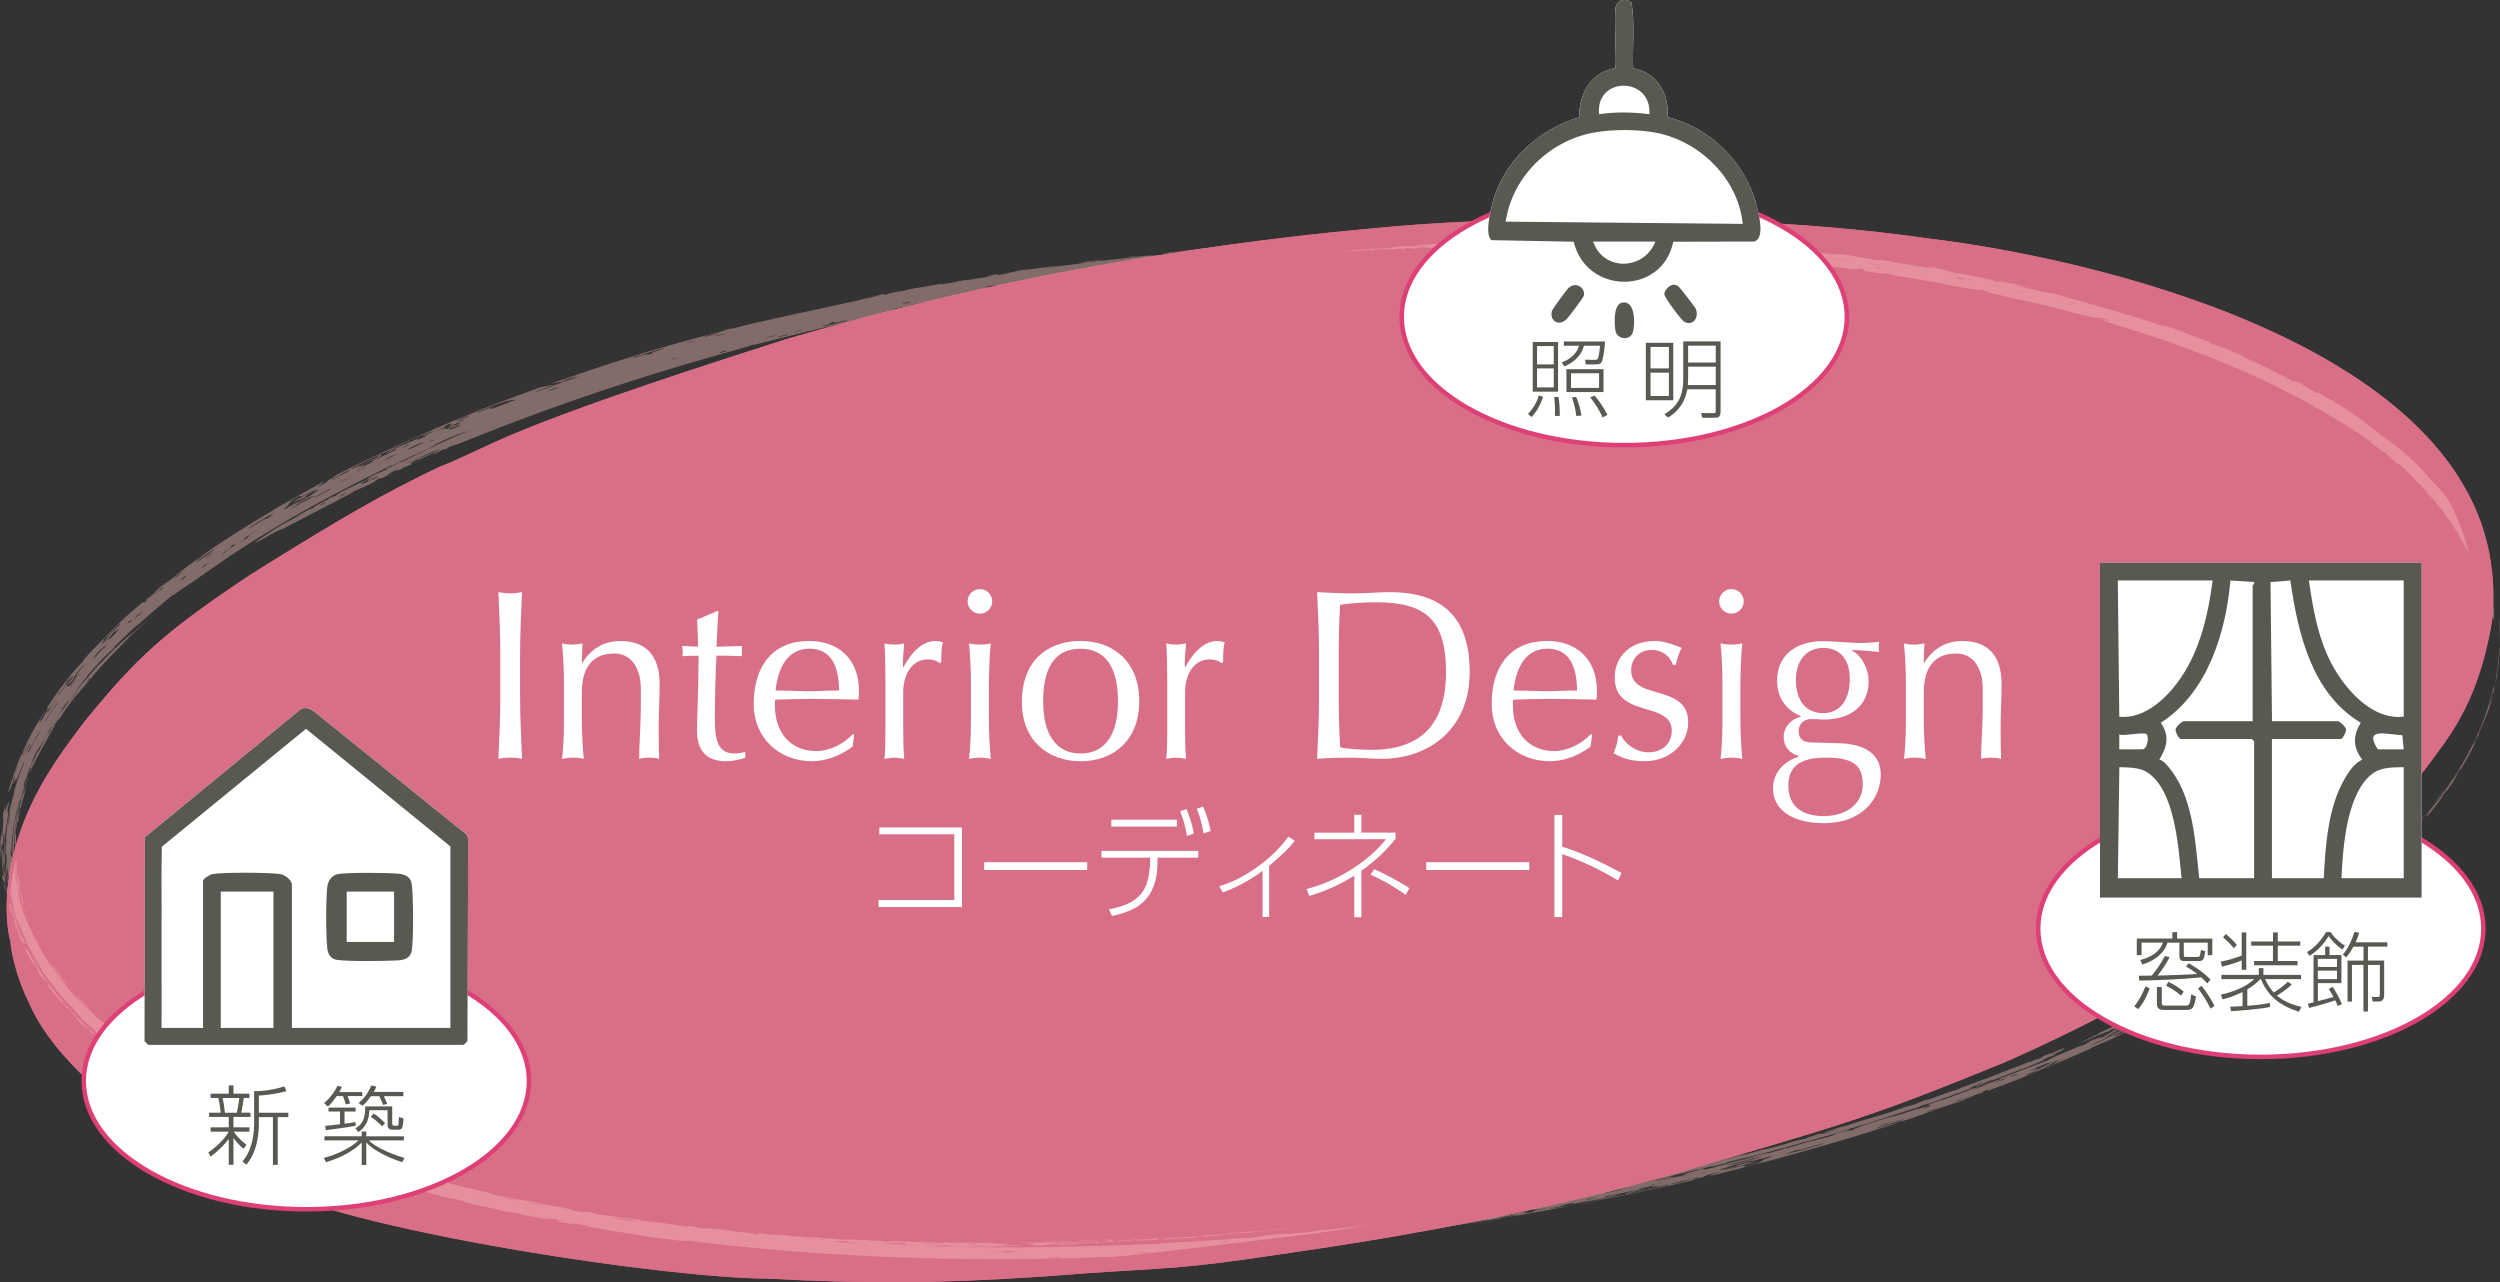 <?xml version="1.0" encoding="UTF-8"?>
<svg id="_レイヤー_2" data-name="レイヤー 2" xmlns="http://www.w3.org/2000/svg" viewBox="0 0 404.25 207.34">
  <rect x="0" y="0" width="404.25" height="207.34" fill="#333333" stroke="none"/>
  <defs>
    <style>
      .cls-1 {
        fill: #595851;
      }

      .cls-2, .cls-3 {
        fill: #fff;
      }

      .cls-4 {
        fill: #f7c1bd;
        isolation: isolate;
        opacity: .4;
      }

      .cls-5 {
        fill: #d86f87;
      }

      .cls-3 {
        stroke: #de3f74;
        stroke-miterlimit: 10;
        stroke-width: .73px;
      }
    </style>
  </defs>
  <g id="_レイヤー_1-2" data-name="レイヤー 1">
    <g>
      <path class="cls-5" d="M402.76,90.89c-5.27-35.65-65.23-49.27-90.88-52.32-30.79-4.48-70.78-3.6-89.67-1.67-8.77.8-19.39,1.95-33.1,4.09-15.9,2.54-36.04,6.25-61.93,13.84-47.89,15.22-47.07,17.13-56.24,20.71-8.91,4.25-15.89,8.28-30.3,17.29-14.17,9.43-18.47,13.42-27.04,23.93-3.9,5.31-11.23,14.18-12.44,27.48-.31,4.49.32,7.21.45,7.7.03.07.05.09.05.07,0,.05.02.11.03.16,0,.2.03.6.14,1.26.39,2.24,1.14,5.18,2.8,8.59,4.87,11.54,22.16,24.32,38.88,30.04,16.36,7.5,64.72,14.63,80.59,14.68,15.84.83,26.82.85,44.9-.36,18.04-1.43,19.5-.95,32.11-2.71,3.26-.48,7.46-1.07,12.51-1.84,14.63-2.19,35.64-5.97,56.23-11.76,27.49-8.11,31.26-8.85,54.46-18.37,23.01-10.18,36.64-19.39,52.72-32.32,7.9-6.65,11.47-10.55,15.16-15.08,3.35-4.65,8.25-9.88,10.62-23.03.42-2.96.55-6.52-.06-10.4Z"/>
      <path class="cls-4" d="M179.86,200.48c-1.92.1-2.32.02-.77-.04.44-.02,1.02,0,.77.04ZM166.27,200.94c-2.16.04-1.03-.08-.67-.09,1.52-.03,2.84.06,3.36-.09.93-.03.05.05.63.04,1.07-.01,2.12-.1,3.22-.14.07,0,.15,0,.23,0,.12.03.43.05.39.08-1.15.08-6.62.2-7.15.2ZM175.44,200.7c-.53,0-.3-.05-1.3,0-.22-.03.75-.09,1.25-.11.01,0-.05.03.06.03.87-.03,2.2-.11,2.23-.03-.87-.01-1.7.09-2.24.1ZM186.49,200.22c.23-.07.63-.08,1.24-.08-.04.01-.06.03-.11.04-.36.01-.76.03-1.13.04ZM188.78,200.1c.47-.09,2.99-.21,2.55-.15-.84.05-1.69.1-2.55.15ZM53.98,77.07c1.35-.85,6.88-3.44,8.06-3.98,5.63-2.64,10.12-4.6,15.44-6.74,3.39-1.35,6.59-2.53,9.99-3.76.79-.14,1.59-.28,2.39-.42-.49.16-.75.24-1.31.44-.56.2-1.9.67-2.22.85.52-.12,2.31-.76,2.86-.95,1.06-.38.37-.2,1.09-.47.74-.28,1.94-.61,2.82-.94,2.04-.78-1.83.5-2.55.77.21-.23,1.97-.66,2.62-1-.27.06-1.37.35-1.77.51-.39.16.26.02-.61.31-.61.13-1.29.28-1.89.41.86-.33,2.21-.76,2.96-1.02,4.73-1.66,9.44-3.18,14.19-4.6,3.94-1.14,7.87-2.2,11.81-3.21-.04,0-.08.01-.12.02-.07.01-.13.02-.22.04,0,0,0,0,0,0-.1.02-.24.05-.39.09-.21.05-.42.1-.51.11.11-.03.23-.07.34-.1.25-.08.52-.15.78-.23.26-.03.51-.06.77-.1,1.23-.31,2.47-.62,3.72-.92.05,0,.11-.01.19-.03.06-.01.13-.02.19-.03.1-.02.2-.04.3-.07.52-.12,1.16-.27,1.69-.39.14-.03.27-.06.4-.09.39-.09.7-.16.93-.21.03,0,.06-.01.1-.02.01,0,.03,0,.06,0,.18-.02.43-.08.68-.16.03,0,.05-.02.08-.02.13-.03.26-.06.38-.09.44-.1.95-.21,1.54-.34.35-.07.69-.14,1.06-.22,0,0,0,0,0,0,.2-.04.4-.08.62-.13.29-.06.61-.12.91-.19.29-.06.66-.14,1.05-.23.85-.19,4.13-.92,5.72-1.25.71-.15,1.4-.32,1.66-.42.4-.08.81-.16,1.22-.24.02,0,.05-.02.1-.03.1-.03.27-.07.46-.11.36-.08.76-.18.79-.21-.39.08-.78.16-1.17.24-.03,0-.05.01-.08.02-.27.04,1.11-.31,1.6-.38.39-.06.27.04.14.12.19-.04.38-.07.57-.11.05-.02.09-.03.12-.05.06-.03.12-.05.27-.1.75-.22,2.68-.56,1.9-.32.52-.1.59-.13.66-.16.08-.04.18-.08.84-.22.79-.16,1.11-.2,1.42-.24.16-.02.32-.04.54-.08.2-.03.54-.1.94-.17.86-.16,1.93-.36,2.18-.36.28,0-.15.1-.54.18,1.02-.18,2.06-.36,3.07-.52,0-.01,0-.03,0-.05,1.36-.26,1.62-.27,1.4-.18,1.29-.21,2.59-.42,3.89-.62.27-.05.54-.11.76-.15-.1,0-.39.05-.67.09-.23.04-.45.08-.53.08-.57,0,2.13-.55,1.66-.35-.12.05-.25.11,0,.09.19-.01.92-.12,1.19-.17,0,0,0,0-.01,0,.02,0,.05-.01.1-.02.05-.02.11-.03.16-.05.14-.04.32-.09.46-.13.17-.04.38-.08.59-.13,2.37-.5.53-.15,3.01-.45.19-.02.41-.06.62-.09.18-.03.35-.06.49-.07.26-.03.49-.06.71-.08.42-.05.83-.09,1.42-.18.02,0-.02,0-.07,0-1.25.07.93-.1.99-.11.06,0,.11-.01.11-.01.02.02-.47.1-1.05.2-.54.09-1.16.2-1.48.27.23-.03.47-.07.7-.1.23-.05.52-.09.84-.13.08,0,.07,0,.07,0h0c.21-.03.42-.06.63-.09.04-.01.03-.02.03-.02,0,0,0,0,0,0,.36-.06,1.86-.27,2.03-.27.05,0,.08,0,.09,0,.56-.07,1.12-.15,1.67-.22.05-.01.11-.02.17-.03.13-.02.27-.03.41-.04.27-.03.55-.07.82-.1,0,0,0,0,0,0,.01-.01.03-.03.08-.04-1.45.2-1.17.14-.86.06.14-.03.29-.07.28-.08-.02-.01-.29.02-.55.05-.32.04-.62.08-.38.01.81-.09,1.35-.17,1.9-.26,1.74-.28,2.04-.21.78-.05-.26.03-.54.07-.74.11-.23.04-.29.08-.34.11-.03.02-.05.03-.09.05.01,0,.03,0,.04,0,.05,0,1.25-.19,1.37-.21.71-.1.69-.09.65-.07-.02.01-.05.02.02.02.03,0,.12,0,.21-.02.12-.01.24-.02.22-.02,0,0-.05.02-.12.03.18-.02.36-.04.53-.06.1-.02.19-.04.28-.05.04,0,.9-.1.9-.09,0,0,0,0-.02,0,1.77-.21,3.58-.41,5.34-.6.02,0,.03,0,.05,0,.03,0,.05,0,.08,0,.07,0,.14,0,.22,0,.26,0,.65-.02,1.02-.04.26-.01.61-.03,1.02-.07.41-.03,1.07-.09,1.86-.19.53-.07,1.05-.14,1.44-.21.5-.09.74-.15.83-.19.02,0,.04-.02.03-.02.12-.03.21-.05.22-.05.46-.07.47-.05.47-.03,0,0,0,0,0,0,.03,0,.16.03.22.05.47-.04.94-.09,1.41-.13,1.52-.14,3.04-.27,4.57-.4,2.01-.17,4.03-.33,6.07-.48,1.32-.1,2.64-.2,3.97-.29-.11,0-.17-.02.22-.07.55-.07,2.01-.13,2.23-.14.04,0,.09-.01.14-.02.12-.02.3-.05.63-.08.72-.07,4.09-.46,4.89-.47.66-.04,1.32-.08,1.99-.12.25-.01.48-.02.71-.03.07,0,.16,0,.26,0,1.1,0,3.23-.05,4.43-.03-.32.03-.7.07-1.05.1.25.01.5.02.75.04-.05.01-.09.02-.13.04.77-.02,1.55-.03,2.33-.04,0,0,0,0,0,0,.28-.02.4-.01.48,0,.38,0,.77-.01,1.15-.02.12,0,.24-.02.37-.03.09-.03.18-.06.26-.09.21,0,.41.02.62.03.61-.04,1.21-.06,1.63-.03.35-.01.71-.03,1.06-.04.24-.01.5-.02.76-.03.37-.04,1.46-.28,3.17-.34-.05.07-.1.15-.15.22.51-.02,1.01-.04,1.51-.06.13-.05.26-.1.39-.14.06.04.12.07.18.11.97-.02,1.93-.04,2.89-.05h0c.12,0,.21,0,.28,0,.13,0,.26,0,.39,0-.02.03-.04.06-.06.09.01,0,.03,0,.05,0,.27,0,.53,0,.79-.02-.1-.01-.2-.03-.3-.04,1.28-.04,2.54-.08,3.84-.11.17.02.33.04.5.06.06,0,.12,0,.17,0,0,0,0,.01.02.03.07,0,.13.02.2.03.02,0,.05,0,.07,0,.29-.06.58-.11.87-.17.73,0,1.45,0,2.17.01.57.01,1.11.03,1.62.05.89.05,1.78.1,2.66.16.11-.02.2-.04.29-.05.34.01.53.02.53.02.05-.01.09-.02.14-.03.43.02,1.01.07,2.17.04-.05.07-.1.13-.15.2.11,0,.24.02.38.04,1.19-.04,2.37-.07,3.55-.1.52.12,1.04.23,1.56.35,1.29.07,2.61.14,3.92.22.14,0,.28,0,.42.01-.42-.06-.84-.12-1.26-.18.41-.07.82-.14,1.23-.21.78.11,1.57.22,2.34.33,3.83.09,7.56.72,6.2.2-.52-.02-1.04-.04-1.57-.06.68-.02,1.36-.03,2.03-.05.61.09,1.22.19,1.83.28.77.04,1.53.07,2.29.11.21.07.42.13.63.2.62,0,1.24.01,1.86.02.51.13,1.03.25,1.55.38,3.1.27,6.08.56,9.17.9,4.55.73,2.47.2,5.64.53,1.42.24,2.93.51,4.38.77.55.03,1.09.07,1.63.1.47.1.94.2,1.4.29,2.2.35,4.51.74,6.73,1.14-.42-.16-.83-.31-1.26-.46.42.06.84.11,1.26.17,1.07.29,2.14.58,3.2.88.86.13,1.76.27,2.63.41,1.21.26,2.4.52,3.59.79.04.07.07.14.11.2.45,0,.91,0,1.36,0,1.71.35,3.45.73,5.15,1.11-1.02-.2-2.05-.39-3.09-.58.87.24,1.74.47,2.59.72.94.19,1.87.39,2.79.59.29.03.56.06.86.1,1.95.53,3.86,1.07,5.75,1.63,2.25.62,4.6,1.31,6.83,2.01,2,.47,5.46,1.9,5.8,1.62,1.79.65,3.62,1.35,5.42,2.07.4.13.81.26,1.21.4.19.13.37.25.55.38.77.26,1.53.52,2.33.8,1.08.45,2.14.9,3.18,1.36-.34-.11-.68-.22-1.03-.33,2.91,1.31,5.92,2.77,8.73,4.29.19,0,.39,0,.58-.01,1.09.6,2.15,1.21,3.19,1.83.16.03.33.05.49.08,1.73.98,3.52,2.06,5.17,3.13,1.69,1.2,3.36,2.47,4.92,3.76,2.2,1.42,6.5,5.1,7.11,6.28,2.34,2.34,4.47,4.86,6.27,7.58-.15-.12-.29-.23-.43-.35.14.24.29.5.43.75.2.16.4.32.6.48.55,1.02,1.05,2.04,1.51,3.09-.23-.36-.46-.69-.7-1.04-.22-.41-.45-.81-.69-1.21.28.59.54,1.18.79,1.77-.02-.02-.03-.05-.04-.07,1.4,2.77,2.23,5.3,2.74,7.59.04.18.08.36.12.55.52,2.65.42,3.85.35,4.22-.02.08-.04.13-.07.13h0c-.13.01-.31-.8-.68-2.39-.03-.13-.07-.27-.1-.4-.54-2.22-1.34-4.57-2.28-6.66.15.4.29.79.38,1.1-.11-.23-.24-.5-.36-.75.06.2.12.4.17.6-.04-.04-.06-.06-.1-.12-.51-1.28-1.41-2.91-2.01-3.97-.56-.98-.84-1.57-1.32-2.32-.44-.74-2.2-2.93-1.76-2.59-.09-.12-.21-.3-.29-.42-.22-.02-.82-.98-1.62-1.87-.37-.42-1.63-1.59-.45-.63-.12-.14-.17-.2-.27-.33-1.24-1.05-1.67-1.59-2.92-2.9-.7-.73-2.25-2.16-1.64-1.41-.83-.61-1.73-1.56-2.33-2.03-.59-.46.15.24-.64-.38-.12-.1-1.28-.99-1.58-1.23-.32-.25.1-.02-.44-.41-2.38-1.7-4.71-3.07-7.38-4.64-7.92-4.58-15.85-8.03-24.83-11.2-1.45-.56-9.24-3.01-10.13-3.28-3.04-1.08,3.54.75-.87-.62-1.39.14-3.84-.72-7.63-1.67-2.72-.69-7.24-1.65-9.58-2.2-2.51-.59-.47-.23-1.95-.65-1.07,0-2.3-.21-4.44-.6-2.19-.4-4.38-.86-6.71-1.26-.79-.14-1.86-.26-2.74-.42-1.1-.2-.8-.27-1.48-.39-.68-.12-.11.11-.86.02-.34-.04-2.7-.38-3.21-.5-.12-.03.33-.01.25-.07-.05-.03,0-.2-.59-.27-.54.08-.62.23-2.39,0-2.8-.35-5.53-.75-8.54-1.09-.67-.08-2.28-.13-3-.33-.21-.06-.08-.2-1.16-.3-.93-.08-1.09-.03-1.91-.05-.31,0-.39-.09-.98-.1-.6-.01-1.43.02-1.79-.2-.08.05-.1.1-.16.15-1.02-.08-2.77-.42-2.47-.22-1.06-.08-2.13-.16-3.2-.23-.18-.07-.36-.15-.54-.22.64-.02,1.62.13,1.75.03-.92-.08-1.85-.15-2.76-.22.21.32-2.63.3-1.99.01.12-.05-1.75-.11-2.15-.11-.4,0-.52.12-1.35,0-.47-.07-.76-.16-1.9-.13.69.07,1.42.15,2.12.22-1.03-.07-2.39-.09-3.31-.2-.23-.03.68-.03.25-.08-.43-.05-2.15-.1-1.8.03-.78-.27-.68-.07-2.35-.12-.21,0-1.9-.29-2.68-.19-.28.03.23.21-1.1.1-.98-.08.04-.19-1.06-.29.51.19-1.22.25-2.21.24-1.75-.03-1.49-.13-2.05-.19-1.01-.11-1.9.03-2.46-.11.3,0,.57,0,.86-.01-.63-.03-1.27-.05-1.91-.07.03.07.06.15.08.22-1.07.02-1.52-.08-2.42-.1-.13,0,0,.05-.13.05-1.04,0-1.37-.03-2.11.08-.05-.19-1.37-.06-2.43-.13-.3-.02-.46-.12-.43.09-2.01-.03-3.52,0-5.16-.12.6.19-1.71.24-3.03.22-.36,0-.67-.14-1.42-.1.2.06.44.12.66.18-1.53.06-1.2-.14-2.5-.08-.57.03-.2.23-1.29.17-.62-.03-.99-.28-1.21.05-.87.05-.33-.07-.94-.06-.38,0-.81.14-1.39.15-1.11.02-2.61-.14-2.67.1-.78.05-.22-.07-.93-.02-.96.06-3.33.34-3.74.18,0,0,0,0,0,0-.78.15-3.34.27-2.73.07,1.35-.04,2.4-.27,1.03-.19-1.38.09-1.73.09-1.9.03-.69.08-1.04.16-2,.23-.68.05-1.64.09-2.47.15,0,.03-.03.06-.23.09-.51.08-2.18.11-2.74.16-.01,0-.02,0-.03,0-.1.04-.08.08-.65.15-.16.02-.55,0-1.02.02-.4.04-.78.09-1.16.12-.14.01-.3.02-.46.03-.73.1-1.98.27-2.52.32-.32.03-.96.03-1.08.04-.43.03-.22.1-.59.14-1.33.15-2.8.3-4.27.45-1.54.16-3.07.33-4.42.49-2.51.31-3.86.48-6.41.82-2.39.32-4.28.73-2.56.05-1.96.21-1.18.23-1.46.38-.17.09-.69.1-.8.13-.34.09.49.02.21.09-1.11.26-6.11.88-7.21,1.05-5.01.77-8.82,1.45-13.42,2.28-2.91.53-5.69,1.02-8.6,1.6-.9.04-1.81.09-2.71.14.43-.08.68-.11,1.15-.21.47-.1,1.63-.31,1.8-.41-.55.04-2.09.34-2.55.44-.88.18-.2.1-.78.24-.58.14-1.76.3-2.44.48-1.6.42,1.78-.25,2.35-.38.09.13-1.71.33-2.05.52.29-.03,1.36-.17,1.65-.25.29-.09-.41-.03.36-.16.64-.05,1.35-.12,1.99-.17-.69.16-1.88.36-2.52.5-7.19,1.54-14.2,3.14-21.35,4.99-.66.17-1.98.51-2.62.66-.5.11-.43,0-.89.14-.04.02.21.01-.42.2-1.18.34-3.76,1.06-5.11,1.44-12.97,3.66-25.5,7.87-38.14,12.87-.64.25-3.15,1.29-3.62,1.45-1.4.48-1.21.25-1.89.78-.72.32-.25,0-.6.13-.14.05-.92.55-1.29.65-.84.24.49-.36.96-.62-1.22.46-2.37,1.09-3.41,1.56-.29.13-.38.05-.44.07-1.23.51-1.01.66-.92.72.61-.27,1.22-.53,1.83-.79-1.18.56-2.08.9-3.28,1.42-.28.12.14.04-.52.3-.24.03-.46.05-.69.08-1.47.77-1.98,1.05-.06.27-.75.35-1.48.7-2.25,1.07.24-.2-.21-.12-.92.31-.16.1.32-.05.11.08-.21.13-1.84.91-1.98.97-1.26.56-1.52.52-2.53,1.13.31-.17,1.74-.8.85-.29-.96.53-5.27,2.7-6.46,3.34-2.03,1.07-3.12,1.65-4.92,2.56-.34.18-.37.07-1.03.42-.87.46-2.44,1.38-3.44,1.93.18-.14.41-.31.61-.46-.22.11-.45.23-.67.34.02-.03.01-.04.05-.09,1.21-.77,2.62-1.75,3.69-2.4.98-.6,1.69-.92,2.48-1.38.8-.47,3.06-1.87,2.88-1.58.14-.07.35-.18.49-.25-.18-.09,1.04-.63,2.08-1.22.49-.28,1.75-1.11.84-.36.17-.09.26-.13.42-.2,1.06-.79,1.8-1.11,3.55-1.93.98-.46,2.93-1.38,1.8-.99.75-.49,2.28-1.07,2.92-1.38.65-.33-.42.09.46-.34.15-.08,1.42-.68,1.82-.86.4-.17.07.05.67-.24,2.62-1.27,4.83-2.42,7.61-3.65,1.04-.46,2.1-.92,3.15-1.37-2.33.87-4.08,1.39-6.81,3.03-1.87.85-3.76,1.73-5.59,2.61-.12.03-.24.06-.35.09-.12.06-.23.11-.33.16-.72.35-1.58.77-2.53,1.24-1.92.95-4.25,2.13-7.05,3.62-5.46,2.91-12.58,7-19.59,11.96-.04.03-.09.06-.13.09-.04.03-.08.06-.13.09-.21.15-.45.31-.67.47-.13.09-.61.43-1.13.8-.15.1-1.14.8-1.84,1.24-.11.07-.2.12-.29.17-.54.38-1.07.77-1.59,1.15-.01-.03-.03-.06-.04-.09-.42.33-.83.66-1.23.99-.05.05-.1.11-.14.16-1.32,1.09-2.58,2.18-3.8,3.28-.35.28-.71.57-1.08.87-1.16,1.06-2.24,2.1-3.23,3.08-.03.08-.05.16-.08.24-.56.5-1.13,1.04-1.67,1.56-1.02,1.08-1.89,2.04-2.7,2.98.03-.02.07-.04.1-.05-.96,1.19-1.86,2.38-2.7,3.57-.4.48-.8.96-1.18,1.44-.25.4-.49.81-.73,1.21-1.09,1.62-2.18,3.45-3.07,5.19-.28.41-.56.84-.83,1.26-.25.54-.49,1.09-.71,1.63.22-.41.45-.83.68-1.24-.7,1.52-1.31,3.07-1.83,4.67.04.06.08.12.12.18.14-.46.29-.91.44-1.32.12-.34.16-.23.18-.3.54-1.35.48-1.49.44-1.56-.29.66-.56,1.35-.82,2.04.51-1.45.91-2.32,1.54-3.64.15-.31-.06-.02.3-.7.11-.14.22-.25.33-.37.87-1.78,1.19-2.39.1-.49.42-.82.88-1.64,1.36-2.47-.18.4.04.14.54-.77.12-.21-.17.16-.02-.11.15-.3,1.25-1.96,1.35-2.09.87-1.21.98-1.2,1.82-2.42-.26.34-1.29,1.69-.58.66.74-1.16,4.17-5.24,5.24-6.29,1.82-1.91,2.74-2.79,4.34-4.23.31-.27.23-.12.84-.65.83-.73,2.34-2.05,3.27-2.8-.07.07-.15.14-.23.21-.87.76-1.66,1.45-2.4,2.12-2.54,2.48-5.31,5.4-6.13,6.36,0,0,0-.02.02-.04-.12.13-.29.31-.4.43,0,.05-.15.25-.42.56-.13.14-.29.32-.48.55,0,0,.01-.01.02-.02-.28.32-.59.68-.89,1.06-.24.27-.48.55-.7.8.01-.02.02-.04.04-.06-.14.17-.2.24-.32.39,0,0,0,.01,0,.01-.02.02-.04.04-.06.07-.05.06-.11.14-.17.2-.32.38-.68.83-1.03,1.29-.37.48-.71.95-1.19,1.65-.2.3-.44.66-.73,1.11.39-.69-.48.33-1.68,2.4-.12.31.3-.47.32-.46.02.02-.45.77-.25.51.75-1.25.36-.69.93-1.65-.12.24.08.03,0,.21-.13.29-.48.82-.53.94-.04.07-.09.15-.13.22-.33.56-.65,1.12-.96,1.69-.28.54-1.51,2.73-1.99,3.8.02-.07.05-.13.08-.2-.07.16-.14.32-.21.48-.04.08-.06.14-.08.19-.12.27-.2.42-.25.53.02-.05.02-.08,0-.07-.33.83-.64,1.7-.92,2.57,0,0,0-.03,0-.08-.39,1.22-.72,2.5-.97,3.76-.39,1.95-.61,3.96-.63,5.91-.02,1.3.05,2.6.19,3.9.07.64.16,1.27.27,1.9.03.05.09.17.11.2,0,0,0,0,.01,0,.02,0,.04,0,.1.44,0,0,0,.1.02.22,0,0-.01.01-.01.04,0,.09,0,.33.07.82.06.38.16.88.29,1.39.19.75.4,1.37.54,1.75.14.38.27.69.38.93.14.33.31.67.42.9.04.08.07.14.1.19.01.02.02.04.03.06,0,.01.01.03.02.04.67,1.6,1.48,3.16,2.37,4.64,0-.01,0-.02,0-.02.01.02.45.71.48.75.04.07.09.16.14.24.09.15.19.3.29.44-.03-.06-.05-.1-.05-.11,0-.01.06.08.13.18.05.07.1.15.12.17.04.04.03.02.03,0,0-.04-.02-.06.36.51.07.1.72,1.07.75,1.11,0,.01.02.03.02.04-.02-.07-.04-.14-.06-.2-.02-.05-.05-.11-.11-.21-.1-.17-.26-.38-.41-.6-.26-.37-.49-.72-.4-.7.35.51.61.9.87,1.29.3.45.61.89,1.12,1.51.13.21-.06-.02-.26-.27-.16-.2-.32-.41-.35-.42-.02,0,.06.13.14.25.17.26.29.5-.55-.65.03.04.03.06.03.08,0,0,0,0,0,0,.16.22.33.44.5.65.09.1.18.21.25.31.04.05.07.1.1.14.35.44.7.86,1.04,1.26.01,0,.03.02.07.05.12.11,1.09,1.21,1.33,1.48,0,0,0,0,0,0,0,0,0,0,.01.03.14.15.29.31.43.46,0,0,0,0,0,0,0-.01,0-.02.06.04.22.22.42.43.57.61.17.17.32.33.49.49-.2-.24-.62-.69-.99-1.1-.38-.43-.7-.8-.67-.8,0,0,.03.03.08.08.15.15.42.43-.02-.15,1.26,1.35.88.99.71.85-.04-.03-.06-.06-.05-.04.4.43.7.71.99.99.16.15.32.3.5.47.1.09.22.21.34.33.14.14.3.29.44.42.12.1.44.37.75.62.34.27.68.54.73.58.06.11.43.48.76.8.15.14.3.28.42.4.1.1.22.23.32.33.04.04.08.08.11.12.03.03.06.06.07.07,0,0,0-.01-.01-.01.2.18.76.62.92.72.15.1.15.06.1,0-.03-.05-.07-.09-.1-.14-.04-.06-.03-.07.15.07.83.64,1.46,1.24,1.17,1.09-.07-.04-.25-.18-.43-.32-.22-.17-.45-.35-.53-.39.17.14.38.32.59.49,1.07.81,2.05,1.51,3.13,2.25-.16-.17.06-.05,1.2.74,0,.02-.02.03-.02.05.88.58,1.7,1.1,2.57,1.63-.32-.21-.68-.46-.42-.36.22.09,1.13.65,1.87,1.1.34.2.64.38.82.48.19.11.34.18.48.26.06.03.13.07.2.1.47.27.98.56,1.52.86.14.09.19.13.23.17.06.06.11.11.57.35-.26-.17-.16-.15.09-.03.43.23.87.47,1.32.7.11.06.21.12.3.18.13.08.18.13.23.17.03.03.06.05.11.08.17.09.34.17.52.26-.05-.05-.1-.11-.09-.14.2.1.4.21.59.3.09.07.38.22.65.37.16.09.32.17.41.22.04.02.07.04.08.05.36.17.73.35,1.09.52.23.16.86.49,1.51.79.49.23,1.19.55,1.88.85.03.03.16.11.67.36.19.06.39.12.6.2.94.41,1.78.76,2.15.91.37.15.72.29.99.4.29.11.59.22.87.33.21.08.4.15.59.21,0,0,0,0,0,0,.33.12.63.23.95.34,1.83.73,3.8,1.48,5.75,2.18.84.3,1.98.66,2.97,1,1.23.42.97.41,1.74.67.77.26.05-.06.88.19.37.12,2.93.9,3.52,1.11.13.05-.34-.06-.22,0,.07.03.12.16.75.33.51.05.48-.05,2.48.52,3.09.86,6.18,1.7,9.52,2.51.75.18,2.49.51,3.38.79.26.08.2.16,1.42.42,1.06.23,1.17.21,2.05.36.33.06.46.13,1.09.23.63.1,1.53.23,2.04.44.06-.02.05-.05.09-.08,1.15.23,3.26.74,2.82.56,1.21.23,2.37.44,3.57.65.24.08.47.16.71.23-.68-.08-1.83-.33-1.9-.28,1.03.19,2.07.38,3.11.55-.43-.25,2.73.18,2.18.28-.09.02,2,.32,2.44.38.44.06.5,0,1.47.18.56.11.92.21,2.16.33-.8-.13-1.65-.28-2.46-.43,1.17.18,2.67.37,3.76.56.27.05-.73-.06-.23.02.49.09,2.46.34,1.99.2,1.02.27.79.13,2.68.37.24.03,2.28.41,3.1.43.29,0-.38-.16,1.18.06,1.15.16.07.12,1.36.31-.67-.18,1.2-.04,2.32.07,1.99.2,1.76.24,2.43.33,1.21.17,2.14.16,2.87.31-.34-.03-.65-.05-.98-.08.74.08,1.47.15,2.21.23-.07-.05-.15-.1-.22-.15,1.22.09,1.76.19,2.78.28.14.01-.03-.03.11-.02,1.16.09,1.55.13,2.35.13.16.12,1.61.15,2.87.28.35.04.6.11.45-.02,2.34.18,4.01.26,5.96.45-.8-.16,1.82-.03,3.4.06.42.03.88.13,1.71.15-.27-.05-.57-.1-.85-.15,1.72.06,1.45.16,2.92.19.64.01.11-.13,1.39-.03.74.05,1.3.22,1.38.04.98.02.43.06,1.13.09.44.01.86-.05,1.54-.02,1.31.04,3.13.2,3.08.06.88,0,.29.05,1.1.05,1.08,0,3.71-.07,4.29.04h0c.84-.06,3.79-.05,3.17.05-1.56-.02-2.67.08-1.1.08,2.54-.01,2.07.02,2.66.14.09.02.81.02.66.05-.15.03-1.69.06-.82.1.17,0,.96-.04,1.13.01.16-.01.24-.03.37-.04,1.42.1,1.56.14-1.06.17.07-.03.14-.05.21-.07-.37.03-.69.06-1.1.1-2.84.01-6.76.09-9.33,0-2.25-.06.84-.03.9-.04.57-.04-.47-.08-.49-.11-.02-.03,1.25-.06.11-.06-.15,0-1.66.07-1.71.09-.25.06.07.1-.26.11,7.23.18,13.13.18,18.87.09,1.49-.02,2.99-.05,4.49-.09,5.42-.14,9.49-.3,12.89-.45,1.07-.08,2.16-.16,3.21-.24.35,0,.7-.01,1.05-.02,1.85-.12,3.71-.25,5.58-.39.08.01.17.03.25.04,3.12-.44,4.04-.08,6.69-.66,1.13-.11,2.26-.23,3.4-.35.26.02.51.05.77.07.1-.02.21-.05.31-.07.61-.05,1.22-.1,1.83-.15.39-.03.78-.07,1.17-.1.74-.11,1.48-.23,2.21-.35.56.1,6.35-.79,5.23-.53.83-.1,1.66-.2,2.5-.31-.2.04-.4.09-.59.13.13,0,.26,0,.4,0,.62-.1,1.23-.2,1.85-.3.92.1,1.94-.2,2.37-.27.7-.12,1.99-.3,2.07-.31.12-.03-1.06.08-.08-.09.53-.04,1.06-.07,1.6-.11.06-.03.11-.06.17-.08.36-.04.72-.08,1.08-.12,0,.02,0,.05-.01.07.21-.02.42-.04.64-.07.12-.04.24-.07.36-.11.92-.14,1.84-.29,2.76-.43.69-.07,1.37-.14,2.05-.21.35-.06.71-.12,1.07-.18.07-.05.14-.1.21-.15.96-.1,1.93-.2,2.89-.31.52-.09,1.05-.19,1.58-.29-.13,0-.26,0-.38,0-.19.04-.38.09-.57.13-.04,0-.08-.02-.12-.03.82-.16,1.65-.32,2.47-.49.34-.04.68-.08,1.01-.11.26-.06.51-.12.77-.18,1.11-.19,2.22-.39,3.32-.6.28-.01.55-.03.83-.04.32-.06.65-.13.97-.19-.26.03-.52.05-.78.08.91-.17,1.84-.35,2.76-.53.03-.05.05-.1.08-.15.41-.07.82-.14,1.23-.21.03.02.06.04.08.06,1.69-.28,3.37-.57,5.04-.86.06-.06.11-.12.17-.18,2.26-.38,4.64-.95,6.66-1.37.86-.18,1.99-.3,1.8-.39,1.64-.35,3.3-.71,4.96-1.09.47-.13.94-.27,1.41-.4.72-.13,1.44-.27,2.16-.41,1.03-.33,6.51-1.78,6.39-1.62,1.21-.35,1.13-.29,2.59-.73.36-.07.71-.14,1.07-.2.62-.16,1.23-.32,1.85-.48.82-.25,1.64-.5,2.46-.76.57-.11,1.13-.23,1.69-.35.02-.04.04-.08.06-.12.48-.15.96-.3,1.44-.45,1.26-.54-.18.39,3.86-1.02-.63.19-1.24.36-1.86.54-.25.03-.5.06-.75.09.86-.27,1.69-.53,2.57-.82.62-.17,1.24-.35,1.85-.52.51-.17,1.01-.34,1.52-.51,1.36-.39,2.7-.79,4.04-1.19,1.26-.42,2.55-.85,3.81-1.29.24-.05.47-.1.71-.15.55-.22,1.09-.43,1.63-.65.22-.07.44-.14.67-.21.07,0,.14,0,.21,0,.99-.36,1.98-.72,2.99-1.09.71-.23,1.42-.46,2.13-.7-.03,0-.07-.02-.1-.03,3.2-1.16,6.41-2.38,9.58-3.64,0,0,.02,0,.02,0,.36-.07,1.95-.87,1.83-.6.09-.06.18-.12.27-.18.34-.13.69-.26,1.04-.39-.01.03-.03.06-.04.09.26-.11.52-.21.78-.32.01-.04.02-.07.04-.11-.3.1-.6.21-.9.31.74-.29,1.47-.59,2.2-.88-.09.06-.18.12-.28.18.96-.34,3.63-1.74,1.71-.42-.51.2-1.02.39-1.53.59.3-.08.59-.16.88-.24-.06.06-.12.12-.18.19-.46.17-.93.35-1.4.52-.23.12-.45.24-.68.36.17-.06.34-.11.51-.17-.27.13-.54.27-.81.4-.94.39-1.82.76-2.73,1.13-.16.05-.33.1-.49.15-1.59.63-3.19,1.24-4.82,1.86.19-.1.37-.2.56-.3-.43.16-.86.33-1.27.48-.13.07-.25.15-.38.22-.41.16-.83.33-1.25.49.07-.07.13-.15.2-.22.39-.18.79-.36,1.18-.55-.34.11-.68.22-1.01.33-.05.05-.1.11-.15.16-.48.18-.96.35-1.45.53.24-.06.48-.12.72-.19-.11.07-.22.14-.32.21-.68.26-1.36.53-2.05.79-.08,0-.16.01-.24.02-.5.21-1,.41-1.5.62-.26.08-.51.15-.77.23-.11.05-.22.1-.33.15-.58.2-1.15.4-1.73.6-.36.1-.72.2-1.09.3-.36.14-.71.28-1.07.43-2.18.71-4.43,1.43-6.6,2.09-1.44.59-4.98,1.48-4.74,1.53-1.92.58-3.75,1.11-5.65,1.65-.38.09-.76.18-1.14.27-1.89.55-3.81,1.09-5.68,1.6-2.36.6-4.76,1.18-7.15,1.74.25-.02.5-.04.75-.06-.76.19-1.49.37-2.24.55-.45.08-.91.16-1.37.24-.42.13-.84.25-1.26.38-.62-.07-2.07.53-4.04.91-1,.42-2.57.46-3.76.91.06-.03.11-.07.17-.1-.41.09-.81.18-1.22.26-.83.21-1.67.41-2.51.61-.03-.02-.06-.04-.1-.06-.36.07-.73.14-1.09.21.19-.06.39-.13.58-.19-.32.06-.64.12-.95.18-1.14.27-2.25.52-3.37.78-.3.04-.59.07-.89.11-.15.05-.3.1-.45.15-.67.12-1.34.23-2.01.34.05.01.1.02.16.03.3-.06.6-.11.9-.17-.01.02-.02.05-.04.07-1.01.19-2.01.38-3.02.57.08,0,.17,0,.25,0-.86.16-1.72.32-2.58.47.02,0,.04,0,.06,0,.34-.03.11.15,1.88-.19,1.52-.29,1.77-.4,3.1-.7.5-.11.63-.08,1.58-.3.96-.22,2.33-.58,2.89-.54.14-.08.17-.13.27-.19,1.69-.35,4.49-.77,4.03-.82,1.71-.37,3.42-.74,5.12-1.12.28-.01.57-.02.86-.04-1.04.29-2.59.56-2.8.71,1.46-.31,2.95-.64,4.41-.97-.32-.19,4.3-1.41,3.21-.88-.19.1,2.81-.67,3.45-.85.64-.18.85-.34,2.17-.6.75-.15,1.2-.2,3.03-.75-1.09.25-2.25.51-3.36.76,1.66-.41,3.81-1,5.25-1.33.36-.08-1.07.34-.4.18.67-.15,3.38-.9,2.84-.86,1.23-.13,1.1-.26,3.77-1.02.34-.1,2.98-.66,4.21-1.12.44-.17-.36-.07,1.75-.64,1.55-.42-.07.19,1.64-.26-.77.08,1.93-.84,3.48-1.33,2.74-.88,2.32-.65,3.2-.89,1.6-.44,3-1.04,3.86-1.21-.47.16-.89.31-1.34.47.99-.31,1.98-.63,2.95-.95-.03-.06-.08-.11-.11-.16,1.65-.59,2.34-.75,3.73-1.23.2-.07,0-.05.2-.12,1.6-.58,2.11-.73,3.28-1.26.07.15,2.08-.71,3.74-1.27.46-.15.7-.16.67-.34,3.12-1.16,5.33-2.06,7.84-2.96-.9.19,2.62-1.28,4.6-2.1.53-.22.99-.29,2.15-.82-.31.08-.65.17-.98.26,2.33-1.06,1.81-.65,3.75-1.56.85-.4.32-.35,1.91-1.01.91-.38,1.44-.39,1.79-.86,1.3-.64.49-.15,1.4-.58.57-.27,1.19-.69,2.05-1.11,1.62-.78,3.82-1.72,3.92-1.99,1.15-.62.32-.09,1.36-.66,1.4-.75,4.79-2.79,5.39-2.97h0c1.14-.74,4.7-2.85,3.84-2.17-1.88,1.09-3.36,2.12-1.43.99,3.11-1.86,2.53-1.48,3.11-1.62.09-.02.98-.56.77-.39-.2.17-2.17,1.41-1.14.87.2-.1,1.24-.81,1.38-.81.21-.15.32-.24.49-.37,1.6-.82,1.76-.83-1.5,1.21.11-.11.23-.22.35-.34-.49.36-.94.68-1.47,1.05-3.49,2.11-8.47,5.02-11.79,6.66-2.85,1.41,1.12-.64,1.22-.72.8-.5-.51.15-.5.1.02-.06,1.72-1.03.23-.22-.2.11-2.26,1.33-2.34,1.39-.65.5.68-.15-2.43,1.46-1.12.58-4.4,2.17-5.63,2.74-1.36.64-2.52,1.08-3.34,1.46-.83.38-.02.08-1.01.52-1.9.87-4.7,2.01-6.51,2.76-2.07.86-2.58,1.14-4.56,1.93-1.36.54-3.26,1.21-4.81,1.82-.38.1.26-.31-.76.08-1.25.48.53-.08-.08.2-1.26.5-.38.09-.43.11-.63.2-1.69.62-2.47.88.52-.16,1.03-.31,1.59-.48-2.13.73-1.01.44-2.71,1.07-.44.16-1.51.42-3.04.99-.35.14-3.95,1.45-5.14,1.83-.51.17-1.35.39-1.53.44-.65.2-.56.25-1.17.45-4.37,1.44-9.56,2.96-13.82,4.17-4.11,1.16-6.27,1.74-10.47,2.82-3.9,1-7.37,1.94-3.28.57-2.99.68-2.12.57-2.88.85-.46.16-1.14.28-1.35.33-.68.19.53-.05,0,.1-2.17.63-10.01,2.26-11.83,2.61-8.19,1.68-14.65,2.88-22.3,4.1-4.84.76-9.4,1.39-14.23,2.01-1.06.02-2.15.04-3.23.06.69-.08,1.05-.11,1.84-.21.79-.1,2.69-.33,3.17-.45-.71.04-3.26.36-4.03.46-1.5.19-.54.12-1.57.26-1.04.14-2.73.27-3.99.44-2.94.4,2.57-.18,3.58-.33-.33.16-2.79.31-3.75.51.37-.01,1.91-.12,2.48-.21.57-.09-.33-.05.9-.18.83-.03,1.75-.08,2.58-.11-1.23.17-3.1.36-4.19.49-2.89.35-5.77.66-8.66.95-9.21.92-18.2,1.57-27.54,1.99-1.12.05-3.31.14-4.36.15-.8.01-.33-.09-1.21-.03-.1,0,.12.05-1,.1-2.12.09-6.57.2-8.87.22-19.18.24-38.09-.62-56.93-2.99.19.04.39.08.59.12-.54-.03-1.09-.06-1.63-.09-1.79-.21-3.53-.42-5.32-.66-.31-.07-.61-.14-.92-.21-3.11-.45-6.07-.92-9.19-1.46.38.02.75.03,1.13.05-.81-.14-1.62-.27-2.43-.42-.27,0-.54,0-.8-.01-.8-.13-1.6-.26-2.39-.4.17-.05.34-.1.51-.16.5.05,1.01.11,1.52.16-.01,0-.02,0-.03,0-.2-.04-2.16-.28-2.6-.42-.07-.02-.13-.04-.16-.05-.45-.09-.93-.18-1.4-.27.43.13.88.26,1.3.38-.23,0-.46.01-.7.02-1.32-.23-2.63-.47-3.94-.71-.13-.06-.26-.13-.38-.19-.96-.15-1.91-.31-2.86-.47-.45-.12-.94-.26-1.4-.38-.21-.02-.43-.05-.64-.07-1.09-.25-2.18-.51-3.26-.77-.65-.2-1.3-.39-1.95-.6-.67-.13-1.38-.27-2.07-.41-4.05-1.07-8.08-2.25-12.01-3.54-2.82-.63-8.82-3.11-8.56-2.81-3.36-1.25-6.67-2.59-9.9-4.04-.63-.32-1.24-.63-1.89-.97-3.27-1.49-6.45-3.1-9.52-4.85-3.86-2.3-7.52-4.79-10.96-7.62.31.34.62.68.94,1.02-1.13-.88-2.22-1.77-3.26-2.67-.58-.57-1.21-1.21-1.79-1.82-.62-.51-1.22-1.04-1.8-1.56-.48-1.02-2.78-2.72-4.85-5.76-1.39-1.32-2.48-4.03-3.75-5.91.02.04.03.08.05.13-.05-.05-.09-.08-.14-.14-.15-.34-.32-.73-.48-1.09.2.25.36.58.55,1.07.07.08.15.15.22.23-.35-.69-.67-1.39-.97-2.09-.66-1.42-1.24-2.9-1.7-4.41.03-.06.07-.12.1-.19-.11-.43-.21-.85-.31-1.28-.01.03-.03.02-.06-.07-.47-2.05-.33-2.35-.02-.71.04.18.06.36.08.51.07.21.15.42.22.63-.13-.57-.24-1.15-.34-1.73-.2-.92-.36-1.86-.48-2.8-.12-.97-.2-1.95-.24-2.93-.03.08-.06.15-.09.09-.06-.78-.01-3.11.26-5.03,0,0,0,0,0,0,.05-.34.1-.68.16-1.01.14-.86.29-1.51.32-1.69.07-.34.14-.6.19-.79.15-.61.31-1.22.48-1.8.01-.05.03-.11.04-.17-.06.13-.12.26-.18.38.43-1.51.99-3.06,1.6-4.51.22-.63.22-.8-.19.17-1.01,2.58-.82,2.06-1.19,2.4-.05.05-.31.78-.29.58.01-.2.56-1.86.18-1.07-.07.15-.31,1.07-.42,1.13-.04.19-.05.29-.08.45-.56,1.24-.71,1.31.18-1.46,0,.12,0,.25,0,.37.1-.45.18-.84.31-1.34,1.08-2.96,2.97-6.91,4.57-9.24,1.34-1.97-.47.86-.5.96-.3.65.31-.28.34-.22.03.06-.67,1.37-.03.26.08-.16.92-1.76.94-1.83.19-.6-.48.3,1.01-1.91.54-.82,2.17-2.98,2.83-3.78.72-.89,1.42-1.56,1.85-2.06.43-.51-.03-.08.49-.67,1.01-1.17,2.71-2.85,3.71-3.83,1.16-1.14,1.45-1.54,2.64-2.64.85-.78,1.95-1.66,2.89-2.5.26-.15-.05.35.57-.19.77-.66-.39.16-.04-.21.76-.68.27-.16.29-.17.41-.3,1.06-.87,1.56-1.25-.35.23-.68.46-1.05.71,1.36-1.04.62-.6,1.63-1.45.27-.22.97-.6,1.92-1.38.21-.18,2.52-2.03,3.24-2.53.32-.23.88-.55.99-.62.42-.28.32-.32.71-.59,2.88-2.06,6.19-4.14,9.07-5.89,2.64-1.6,4.2-2.52,6.96-4.05,2.58-1.43,4.96-2.83,2.3-.92,2.06-1.04,1.42-.83,1.91-1.21.29-.22.79-.42.92-.5.44-.27-.38.1-.03-.11ZM168.99,201.32c-1.01.11-.04.13-2.22.08,2.09-.13-.91-.14-.93-.23,0-.05,1.02-.03,1.33-.06.47-.05-.23-.1.33-.13.55-.03,2.55-.02,3.16-.04,1.2-.03,2.23-.09,3.24-.12,1.01-.03,2.6-.04,3.26-.07.65-.02,1.28-.05,1.39-.06.62-.05.18-.11,1.07-.15.12.06,1.42.11.17.21.19,0,.43,0,.61-.01.83-.05.29-.12.67-.15.64-.06.25.03.26.04.71.02.32-.02.58-.07.14-.02,1.39-.11,1.66-.13.27-.01-.04.04.14.03.78-.03,1.59-.07,2.36-.12.77-.05,1.15-.14,1.22-.05,0,.01-.42.05-.25.08h0c.06,0,.74.02-.11.1-.24.02-.5.04-.78.06.09-.02.17-.04.26-.05-.21.01-.42.02-.63.03.09-.04.19-.08.24-.11-.3-.02-.56.04-.61.04-.74.03-.73-.04-1.15.06.5-.01,1-.03,1.49-.04,0,.02,0,.03.01.05-.1,0-.19,0-.29.01.07,0,.13.02.2.03-.69.03-1.43.05-2.08.06.2-.03.42-.06.62-.09-.83.06-.38,0-.99,0-.09.08-.43.08-.93.1-.5.02.19.04-.3.07-1.01.06-2.82.05-3,.17-1.38-.01.23-.09.3-.12.28-.13-2.39.03-2.75.1-.41-.02-.45-.08-1.45-.03-1.35.07,1.66.03-.19.1-1.24.05-1.11-.01-1.73,0-1.16.01-3.16.09-2.39.15.31.03,1.15-.04,1.51-.01.2.01-.09.19.87.03.09-.02-.52-.06.34-.09.25,0,1.11.02,1.8-.02.3-.02,1.54-.14,2.34-.14.87,0-.41.06-.07.07.34.01,1.4-.03,1.4.02-.52.08-.66,0-.85,0-.71.04-.04.11-1.09.14-.2-.04.62-.21-.87-.12,0,0,.38.02-.1.05-.84.05-2.46.11-3.51.14.13.07,1.41.03,2.1.06-1.4.06-2.95.12-4.03.08.52-.02,1.05-.05,1.56-.07-.62.02-1.24.04-1.85.06.2-.04,1.53-.15.53-.14,0,.08-1.38.13-1.87.18ZM161.4,200.99c.69-.06,1.76-.06,2.88-.07-.19.07-2.04.05-2.88.07ZM190.86,200.18c.85.05-2.08.23-3.28.29.27-.02.55-.03.83-.05-.15-.01-.28-.03-.42-.04.3-.02.6-.04.9-.06-.38,0-.72,0-1.08,0,.67-.14.79-.08,1.94-.14.73-.04.97-.09,1.85-.15,4.13-.29,8.41-.68,12.67-1.06.09.08.02.1-.76.19,0-.03,0-.05,0-.08-.51.06-1.01.11-1.5.17.49-.03.98-.06,1.46-.09-.23.02-.53.05-.9.09-.27.03-.3.06-.68.09-.8.06-1.95.06-2.8.15-.49.06.3.09-.95.16.65-.12,1.09-.22-.75-.04,1.15-.03.26.02-.1.08-.23.04,1.36-.1.37.02-.21.03-3.36.3-3.29.24.16-.14.33-.13-1.65.08,2.64-.14.36.11-.83.16-.6.02.34-.1-1.03,0ZM206.33,198.83c-.8.07-.95.14-1.58.16-.05,0,.41-.1.79-.14.38-.04,2.88-.26,2.96-.26.84.02-1.9.21-2.18.23ZM208.85,198.59c.55-.06,1.11-.12,1.66-.18.42-.04.85-.09,1.27-.14,0,0,0,0,0,0-.03.01-.05.03-.08.05-.39.04-.79.07-1.18.11-.56.05-1.11.1-1.67.15ZM157.77,201.13c.21-.08-.75-.1-1.12-.1-1.31,0-2.13-.08-2.63,0,.81.06,1.32,0,1.71.01.85.02.92.09,2.04.09ZM152.72,201.06c-.35-.02-.22-.06-.7-.08-.48-.02-1.86-.06-2.37-.06-.5,0-.38.07-.78.09,1.31.02,2.55.04,3.85.05ZM145.29,200.92c.74.03,1.56-.04-.11-.07-.07,0-.64.04-1.16-.02-.34-.04-.11-.05-.55-.09-.44-.04-1.41.05,1.82.18ZM128.66,200.01c.35.02.74.01.56,0-1.37-.15-2.18-.1-.56,0ZM203.47,199.15s.03,0,.04,0h0s-.03,0-.04,0ZM132.06,200.25c-.65-.02-1.3-.05-1.95-.08.41.04.83.08,1.24.12.24-.01.48-.03.71-.05ZM133.2,200.49c.06-.05-.04-.1-.84-.19-.13.04.33.11.84.19ZM122.83,199.61c-.95-.13-1.44.04-.11.06.13,0,.18-.05.11-.06ZM185.75,200.51s.02,0,.03,0c0,0-.02,0-.03.01,0,0,0,0,0,0ZM117.43,56.67c-.65.09-1.26.48-1.13.46.65-.11,1.58-.52,1.13-.46ZM142.34,201.07c2.21.16,2.49,0,2.64,0,.78-.06,1.12.09,1.31.1.92.02-.29-.17-.42-.17-2.03-.11-1.43.03-1.61.06-.4.07-1.79-.05-1.92.02ZM185.66,200.56c.17,0,.33-.02.49-.03-.02,0-.04,0-.06.01.32-.01.63-.02.95-.03-.37.03-.75.06-1.12.09-.09-.01-.17-.03-.26-.04ZM99.18,196.88c1.39.33,5.94.85,2.87.37-.53-.08-.24,0-.57-.05h0c-.33-.04-3.34-.56-2.3-.32ZM158.63,201.3c-.43-.05-1.1-.04-1.9-.03.09.02.19.04.29.06.54,0,1.08-.02,1.62-.03ZM127.37,54.04c-.65.18-1.86.44-1.78.54.56-.13,1.11-.25,1.66-.38.04-.05.08-.11.12-.16ZM134.33,52.18c-.62.18.09.08-.14.19-.23.11-2.27.56-.85.36.44-.06,2.82-.72,3.6-.81.31-.33-.98.15-1.99.27-.3.04.49-.27-.62,0ZM94.67,196.13c-.64-.1-1.27-.2-1.9-.29.62.11,1.25.22,1.87.33,0-.01.02-.02.03-.03ZM18.97,167.25c.09.07.18.14.27.21.28.23.55.45.8.65.1.1.2.2.29.29-.46-.38-.92-.76-1.37-1.15ZM81.67,193.75c1.06.26,2.48.47,1.68.26-.96-.25-3.41-.69-1.68-.26ZM87.93,194.94c-2.38-.48-4.01-.68-.96-.12.17.03.4,0,.96.12ZM14.58,163.25c.58.69-2.06-1.89-2.68-2.72.23.2.46.4.69.6.09.1.19.21.3.32.26.29.71.77,1.29,1.37.2.22.39.43.41.45,0,0,0,0,0,0ZM161.71,46.96c-2.27.15-2.75.46-1.28.26.18-.02,1.33-.22,1.28-.26ZM135.9,200.81c.07.03-.66.13.63.09.45-.01.34-.06,1.65,0-1.21-.05-1.07-.14-1.2-.16-1.1-.12-2.19-.05-1.96.01.07.02.8.03.88.06ZM189.44,200.45c.66-.04,1.3-.08,1.94-.12-.06.02-.11.04-.18.07-.59.02-1.19.04-1.77.05ZM152.61,48.2c-.11.09,1.77.03,2.02,0,1.67-.19,2.51-.51,4.09-.7-.49-.1-1.6.22-2.55.3-.29.02.71-.32-.75-.1,0,0,0,0,0,0-.46.07-2.14.43-2.81.51ZM10.98,159.41c.29.39-.41-.26-.93-1.12-.02-.03,0-.02.02,0,.02,0,.03.02.02,0-.05-.08-.29-.41-.55-.8-.55-.79-1.19-1.84-.91-1.49.34.5.69,1.01,1.05,1.51.08.12.14.23.2.34.08.14.17.29.29.47.23.34.55.75.72.97.07.08.11.14.12.15,0-.01-.02-.02-.02-.03ZM174.06,44.42c-.25,0-1.5.18-1.59.22-.09.04.1.04.26.04.15-.02.3-.04.46-.06-.13.02-.25.04-.38.06.17,0,.25.01-.14.09-1.13.16-2.29.33-3.43.5.15.03.29.06.43.1.22-.05.44-.11.65-.16.24-.02.47-.04.7-.06-.6.39-2.7.39-4.42.8-.01-.06-.04-.12-.04-.18-3.05.42-.97.16-.72.28.14.07-.9.15-1.07.2-1.19.3,1.96-.09,2.94-.25.98-.16,2.33-.48,3.43-.65.65-.1.76-.05,1.42-.15.99-.15,2.73-.39,3.57-.56.31-.06-.01-.13-.1-.14-.22,0-.63.12-.88.14-.25.03-.1-.05-.42,0-.32.04-2.04.32-2.15.34-.65.15.41.06-.5.19-1.22-.23,1.83-.43,2.24-.51.93-.19.76-.2.39-.17-.61.07-1.23.15-1.26.14-.32-.04.07-.1.58-.17.07-.03.12-.05.03-.05,0,0,0,0-.01,0ZM210.18,40.97c1.88-.14.82.11.5.14-1.33.1-2.39-.02-2.95.26-.81.07,0-.08-.5-.06-.99.06-2.04.26-3.06.33-.09-.05-.33-.08-.27-.14,1.03-.15,5.81-.51,6.28-.54ZM151.59,201.29c-.85,0-1.72.01-2.59.01,1.26.02,1.72.02,2.51.1.03-.04.05-.07.08-.11ZM100.03,197.14c.12.03,2.39.35,2.39.3-.42-.07-3.16-.48-2.39-.3ZM198.3,42.03c1.68-.19,1.96-.05.61.08-.39.04-.84-.01-.61-.08ZM69.36,73.29c-.18.08-2.82,1.27-2.52,1.24,1.41-.63,2.92-1.28,4.34-1.89-.1,0-.51.15-.72.23-.51.19-.39.11-1.11.42ZM202.17,41.62c.45-.02.22.08,1.11-.04,0,0,.01.01.02.02-.07.06-.78.16-1.16.19-.01,0,.07-.06-.03-.05-.75.06-1.92.21-1.89.07.72.01,1.5-.18,1.95-.2ZM145.45,201.3c.97.03,1.52-.03,1.33-.08-.64,0-1.28-.02-1.92-.03.2.04.4.08.59.11ZM54.48,80.47c.26-.13.53-.25.79-.38-.15.09-.3.18-.46.27.22-.1.46-.21.68-.31.21-.17.41-.33.62-.5-.53.3-1.08.6-1.64.92ZM160.54,46.52c-.79.07-.47.24-.03.19.43-.05,1.25-.24,1.63-.22-.57.14-1.24.2-1.96.35-.85.18.1.13.33.06.45-.14-.08-.14,1.05-.25.97-.1-.01.26.8.14,1.03-.16.6-.21.22-.22.62-.12,1.26-.25,1.88-.37-1.88.31-2.14.21-2.55.09-.81.12-.03.11-.87.24-.29.04-.44-.01-.5,0ZM129.62,53.34c-1.49.37-1.44.5-.19.12.27-.08.24-.1.19-.12ZM148.65,201.33c-.53-.01-1.06-.03-1.59-.05,0,.01-.02.02-.03.04.53.02,1.06.03,1.59.05,0-.01.02-.02.03-.04ZM159.15,201.48c-.71,0-1.92-.04-1.94.02.63.01,1.27.02,1.9.03.01-.02.03-.04.04-.06ZM102.06,197.49c-.15-.02-.28-.04-.39-.06.13.02.26.04.4.06,0,0,0,0,0,0ZM162,201.48c-.53.01-1.07.03-1.6.04.52,0,1.04.01,1.56.02.01-.02.03-.04.04-.06ZM3.31,144.04c-.05-.19-.19-.97-.28-1.7-.06-.48-.1-.94-.13-1.19.29.93.44,3.04.41,2.88ZM60.19,77.2c-3.32,1.61-1.67,1.22.99-.09.15-.17-.5.2-.57.19-.06-.02.72-.34.34-.25-1.2.56-.52.33-1.38.77.14-.12-.21-.05-.12-.15.18-.18.94-.47.73-.47ZM183.2,43.4s.02,0,.03,0c.56-.03.69.18.79.17,1.19-.09,1.76-.36,1.03-.35-.43,0-1.12.23-1.15.09.89-.08,1.2-.14,1.3-.18-.66.09-1.33.17-2,.26ZM211.88,40.92c.22-.13,1.81-.17,2.55-.23-.65.14-1.57.17-2.55.23ZM138.76,201c-1.24-.06-.96,0-1.16.01.29.01.57.03.85.05.1-.02.21-.04.31-.06ZM243.1,39.68c-.3,0-.68.07-.53.08,1.15.09,1.94-.09.53-.08ZM179.01,44.02c-.91.18-2.77.36-2.6.5,1.63-.13.99-.1,1.69-.27.47-.12,1.3-.13.91-.23ZM65.65,74.96c.43-.19.86-.38,1.29-.57-.17.04-.34.09-.51.13-.26.15-.53.3-.78.44ZM3.74,146.28c-.18-.17-.82-3.57-.67-3.08.24,1.37.27,1.29.28,1.19,0-.05.01-.1.05,0,.19.54.44,2.03.34,1.88ZM147.29,201.42c-.36-.02-.72-.05-1.08-.07-.14.01-.28.03-.42.04.33.01.66.02.99.04.17,0,.34,0,.51,0ZM186.99,42.96c1.33.02,1.56.11,1.63-.04-.27.02-.41.01-.28-.02.1-.01.2-.02.3-.03,0-.02.01-.05.02-.09-.56.06-1.11.12-1.67.18ZM228.61,39.8c-.64.01-1.43.19.04.11.07,0,.61-.12,1.03-.07.28.03.06.08.43.11.37.04,1.31-.2-1.5-.16ZM225.47,39.92c-1.14.05-2.22.11-3.37.18.29.02.15.1.56.1.41,0,1.61-.02,2.05-.07.45-.05.39-.15.76-.21ZM2.63,132.85c.06-.53.27-1.7.27-1.44,0,.11-.07.42-.12.69-.06.32-.11.6-.05.46.25-1.08.43-2.02.74-3.3,0-.04.02-.08.03-.12,0-.01-.01.03-.04.09-.06.16-.17.45-.14.26.02-.08.05-.15.06-.21.17-.56.13-.37.38-1.2.02-.05.07-.25.16-.51.03-.09.07-.18.11-.3.06-.18.14-.4.23-.64.14-.38.29-.8.41-1.06-.03.19-.35.98-.58,1.63-.14.4-.26.75-.29.86,0,.03-.01.08-.01.15,0,.11,0,.26-.03.39.02-.07.07-.23.11-.4.1-.35.22-.77.23-.7,0,0,0,0,0,.01,0,0,0,0,0,0,0,0,0,0,0,0,.02.1.04.27-.18,1.04-.02.07-.04.12-.06.17-.03.06-.06.14-.09.26-.05.19-.11.4-.16.61-.07.28-.13.57-.19.8-.02.07-.04.15-.07.23-.03.11-.07.22-.1.36-.02.1-.05.26-.07.45-.05.33-.11.78-.19,1.21-.06.29-.22.8-.15.22.04-.35.07-.42.09-.48.01-.03.02-.07.04-.14.03-.16.06-.35.1-.54.08-.44.16-.86.22-.84.1-.43.03-.4-.02-.29-.17.31-.82,4.04-.77,4.41,0,.01,0,0,.01-.04.03-.11.08-.38.08.36,0,.56-.04,1.25-.05,1.57,0,.09,0,.16,0,.17,0,.02.01-.02.03-.08.07-.25.16-.78.06,1.33.01.25.03.21.04.17,0-.03.02-.05.02.03.01.24.07,1.24.08,1.36-.01.06-.03.11-.04.17,0-.01-.01-.12-.02-.28-.04-.51-.08-1.54-.12-1.49.05,1.23.06,1.69.11,2.66,0,.03,0,.06,0,.09,0,.04,0,.08,0,.12,0,.29.03.72.12.92.02.04,0-.14-.02-.35-.03-.28-.05-.58,0-.43.07.67.15,1.03.24,1.46,0,.03.01.05.02.08.01.17-.03.01-.06-.12-.02-.09-.04-.18-.04-.15,0,.02.1.98.11,1.03.03.18.11.6.2,1.02.06.28.13.57.18.77.05.22.12.5.17.72.04.17.08.32.1.38.04.13.09.27.14.41.06.17.13.35.19.54.03.1.06.21.09.34-.03-.07-.07-.15-.1-.24-.05-.12-.1-.24-.14-.35-.08-.2-.16-.39-.24-.62,0-.04-.01-.1-.03-.16,0-.2-.24-1.03-.51-2.3-.06-.3-.08-.33-.09-.35,0-.01-.02-.03-.04-.11-.1-.46-.2-1.04-.28-1.65-.05-.32-.09-.65-.12-.96-.04-.36-.07-.7-.1-.99-.02.02,0,.34.03.59.01.12.03.24.03.28,0,.06,0,.12-.02.13h0s-.05-.08-.08-.33c-.1-.89-.07-1.18-.05-1.45.01-.13.02-.27.02-.47,0-1.29.07-3.07-.08-2.16.09-1.09.09-1.12.08-1.17,0-.02-.01-.04,0-.16.03-.92.06-1.12.12-1.48.03-.17.06-.38.11-.72,0-.03.02-.12.03-.23ZM217.72,40.27c-.25.16.58.13.9.11,1.15-.07,1.81.02,2.31-.15-.66-.05-1.16.07-1.49.08-.73.01-.74-.1-1.72-.04ZM191.53,42.57c-.14.03-.67.06-1.54.16.18-.02.37-.04.56-.05-.12.04-.35.08-.63.12.85-.09,1.4-.16,1.59-.21,0,0,.02,0,.02-.01.03,0,.05-.01.04-.02,0,0,0,0,0,0-.01,0-.03.01-.04.02ZM51.72,81.7c.17-.05.35-.1.52-.16.13-.13.26-.26.39-.39-.3.18-.61.36-.91.54ZM4.52,148.6c-.11-.32-.2-.66-.17-.63.14.44.29.82.44,1.14,0,0,0,0,0-.01,0,0,0,0,0-.01,0,0,0-.01,0-.01-.07-.14-.16-.3-.24-.47ZM5.81,151.77c-.06-.13-.11-.24-.16-.34.03.04.05.09.08.13.11.17.19.27.25.35.14.28.28.56.34.7,0,.1-.15-.08-.52-.83ZM391.31,78.19c.01.06.03.13.04.2.02-.03.09,0,.16,0-.07-.07-.13-.14-.2-.2ZM284.75,41.28c-.93-.15-2.28-.14-1.6,0,.82.17,3.11.24,1.6,0ZM125.73,54.19c-.81.08-2.98.61-1.36.32.41-.07.93-.22,1.36-.32ZM240.16,39.67c.58-.03,1.16-.06,1.74-.09-.35-.02-.7-.05-1.05-.07-.23.05-.46.11-.69.16ZM269.14,40.2c-1.14-.25-5.27-.25-2.59-.05.46.03.24-.03.53-.02,0,0,0,0,0,0,.29.01,2.91.26,2.06.07ZM248.29,39.61c.79.09,1.38-.26.15-.11-.12.01-.21.1-.15.11ZM279.09,40.91c2.07.21,3.63.13.91-.04-.15,0-.41.08-.91.04ZM273.09,40.49c.57.02,1.15.04,1.72.07-.55-.04-1.12-.09-1.66-.13-.02.02-.04.04-.06.06ZM3.99,147.13c.11.34.26.8.41,1.24-.02-.05-.05-.1-.07-.15-.03-.06-.06-.12-.09-.19-.09-.3-.17-.6-.26-.9ZM195.05,42.14s.04,0,.07,0c0,0,.02,0,.02,0-.03,0-.07,0-.1,0ZM194.23,42.14c-.26.05-.05.04.38.02.13,0,.28-.01.44-.02-.07,0,.11-.07-.02-.06-.14.01-.28.02-.42.03-.13.01-.25.02-.38.03ZM198.15,41.66c-.2.02-.4.04-.58.06-.06.06-.02.11-.21.14-.07.01-.13.02-.18.03.27,0,.66-.03,1.06-.07-.16-.05-.29-.1-.09-.16ZM239.31,39.38c-.1.09-.05.17.63.22.16-.09-.21-.16-.63-.22ZM196.92,41.82c-.17.05-.09.07.13.07-.05-.02.12-.09.11-.09-.04,0-.08,0-.11,0-.05,0-.1.02-.13.03ZM202.37,41.29c-.21.02-.38.05-.43.08-.08.05.3.04.68,0,.64-.07.02-.07-.25-.09ZM199.62,41.51c-.16.02-.39.04-.65.07-.04.06.2.07.54.05.12-.04.16-.08.11-.12ZM369.27,151.04c-.61.41-1.65,1.18-1.93,1.29.61-.42-.44.13-1.04.55-.57.4-.46.36.03.09-2.01,1.3-4.39,2.81-6.03,3.7.31-.2.35-.25.39-.31h0c-.65.38-1.03.55-1.8,1.02.13-.03.4-.16.66-.29-1.68.97-4.01,2.37-5.22,2.91,1.31-.71,2.26-1.24,1.88-1.18-.54.31-1.06.61-1.58.91-.87.39.73-.56-.24-.04-.9.53-1.14.58-2.04,1.1,0,.11.28.05,1.15-.29-3.05,1.67-6.07,3.23-9.14,4.73.97-.54,2.14-1.08,2.65-1.35.45-.24.35-.24.74-.45-.06.04,1.21-.56.97-.51-.43.19-.87.39-1.32.59-1.33.65-.65.42-1.73.96-.59.23-3.49,1.58-2.65,1.33.59-.28,1.54-.8,1.55-.71-1.05.53-1.58.73-2.73,1.32-.53.2.59-.4-.47.09-.43.21-.1.11-.43.28-.91.24-3.03,1.23-4.93,2.05.94-.48,2.04-1.12,3.32-1.65-.32.09.21-.17.32-.25,1-.42,3.42-1.65,2.86-1.32-.2.12-1.09.51-.87.46,1.2-.5,3.09-1.62.85-.55.54-.26,1.08-.53,1.63-.81.82-.26-.49.38-.18.33.49-.21,1.57-.78,1.87-.98-1.69.84-.16.06-1.12.43,1.73-.81,2.48-1.32,4.02-2.04-1,.53-1.63.96-2.23,1.37.82-.37,2.25-1.2,2.13-1.25.79-.4,1.6-.78,1.48-.82-.43.21-.84.41-1.18.56,2.88-1.6,6.06-3.23,10.53-5.96.65-.36,1.18-.63,1.89-1.05.87-.6,2.46-1.51,3.01-1.84.56-.33,1.37-.88,1.64-1.04,1.66-1.01,2.61-1.45,3.86-2.17,0,0,.02-.01.03-.02-.6.52-.14.4-.6.83ZM204.99,41.14c.77-.05,2.52-.4.48-.13-.07-.02-.13-.05-.2-.07-.01,0-.02,0-.04,0-.08.07-.16.13-.25.2ZM206.13,41.02s.02,0,.03,0c-.03,0-.06,0-.08,0,.01,0,.04,0,.05,0ZM213.57,40.34c-.49.02-1.05.03-1.48.1.22.03.45.07.67.1.28-.06.58-.1.92-.14-.03-.02-.06-.04-.11-.06ZM37.25,179.54c-.65-.39-2.81-1.52-1.37-.7.37.21.93.48,1.37.7ZM227.62,39.58c.11.07.46.15.53.15,1.49.01,1.4-.12,1.45-.2-.24,0-.48.02-.71.03,0,0-.01,0-.02,0-.27.05-.45.04-.58.01-.11,0-.23,0-.34,0-.13,0-.24,0-.33,0ZM182.91,43.34c-.3.04-.61.08-.9.12.04.03.35,0,1.12-.12-.09,0-.16,0-.23,0ZM167.25,45.52c.15,0,.3-.01.45-.02.18-.08.36-.16.54-.24-.18.03-.37.06-.55.08-.15.06-.3.12-.44.18ZM189.81,42.54c-.35.03-.58.07-.84.11.36-.04.74-.09,1.08-.13-.07,0-.15.01-.23.02ZM13.93,110.39c.26-.33.53-.66.8-.99-.12.1-.24.21-.36.32-.15.22-.3.45-.45.67ZM268.5,39.95c-.09-.02-2.12-.11-2.15-.04.35.04,2.79.18,2.15.04ZM288.86,41.33c.13.08.1.26.58.34.76.12,1.5.12,1.08-.02-.12-.04-1.58-.25-1.66-.32ZM170.68,44.98s.46-.08.54-.11c-.16.02-.32.04-.48.06-.02.01-.04.03-.06.04ZM62.29,189.3c-.36-.11-.69-.21-1.01-.31.14.04.29.09.48.15.14.04.33.1.53.16ZM59.27,188.49c.12.02-.27-.14.45.1.14.06.28.11.43.17.46.14.94.28,1.42.42-.31-.13-.62-.26-.93-.38-1.61-.51-2.85-.91-3.69-1.19.35.15,2.49.85,2.96.99-.11.06-1.91-.62-2.47-.74.15.06.57.22.97.36.17.05.33.11.5.16.12.04.24.08.36.11ZM68.06,191.05c.92.24,1.87.49,2.83.73-.19-.05-.39-.11-.56-.16-.06-.02-.04-.02.02-.02-.18-.05-.37-.1-.55-.15-.87-.23-1.67-.45-2.43-.66.23.09.49.19.69.27ZM258.83,192.09c-.25.06-.49.13-.74.19.22-.04.45-.08.67-.12.02-.02.05-.05.07-.07ZM41.23,181.49c-1.6-.73-1.8-.73-.32-.1.3.13.33.12.32.1ZM77.99,193.5s0,0,0,0c-.37-.09-.73-.17-1.08-.25,0,0,0,0,0,0,.36.08.73.17,1.09.25ZM304.2,43.39c-.62-.14-1.59-.23-1.13-.1.47.13,1.89.27,1.13.1ZM181.21,43.11c-.24.06-.9.29-.85.34.08.08.92.04,1.52-.08.02-.03.08-.06.3-.09.06-.06-.09-.13.88-.19.05,0,.18,0,.33,0,.54-.08,1.49-.21,2.04-.26.1-.04.15-.09.04-.12-.19-.05-1.39.14-1.92.19-.22.02-.35-.02-.4-.02-.52.04-.68.13-1.16.19-.22.03-.55-.02-.79.05ZM11.33,113.51c.44-.62.85-1.18,1.3-1.76-.2.24-.39.48-.58.72.12-.17.24-.33.36-.5-.16.2-.33.4-.49.6-.19.3-.39.62-.59.94ZM276.35,40.35c-.22-.03-.45-.06-.67-.09.02.03.03.07.05.1.45,0,.89,0,1.34,0-.16-.03-.34-.06-.5-.09-.07.03-.14.05-.21.08ZM235.99,39.25s-.08,0-.12,0c.1.04.07.09.13.09.79.08,1.7-.08,1.82-.18-.27.01-.62.03-1.08.04.01-.04.03-.08.05-.13-.27.06-.49.11-.8.17ZM269.49,39.45c-1.32-.07-2.64-.13-3.95-.18.1.15-1.03.14-.91.27.07.07,1.36.1,1.85.14.21.02.23.08.27.08.48.05.76,0,1.25.02.23.01.39.11.69.1.3-.02,1.2-.1,1.25-.15.09-.1-.82-.23-1.57-.19-.36.02-.1.18-1.17.04-.14-.02-.73-.2-1.26-.21.66-.06,2.78.05,3.66.13.02-.02-.03-.04-.11-.05ZM160.44,46.2c-.83.11-1.42.3-.83.28.18,0,1.72-.23,1.92-.19-.25-.02-.57-.15-1.09-.09ZM227.91,39.47c-.22,0-.31.03-.32.06.14,0,.31-.02.46-.03-.05-.02-.1-.03-.14-.03ZM147.16,48.82c-.58.05-1.85.39-.97.27.7-.09,1.55-.33.97-.27ZM198.06,41.43c-.9.03-1.01-.01-2.01.12.53,0,1.58,0,2.01-.12ZM3.26,129.33c-.05.23-.1.46-.14.63.09-.32.18-.67.27-1.01-.04.12-.07.25-.11.37-.01,0-.02.01-.03.02ZM212.93,40.1c0,.07-.12.21.64.01.08-.02.13-.04.17-.06-.18,0-.61.07-.82.04ZM235.84,39.16c-.18.02-.42.03-.81.04.35-.01.57,0,.7.02.05,0,.11,0,.16,0-.01-.02-.04-.04-.05-.06ZM173.02,44.33c.19-.01.4-.02.59-.04.01-.03.03-.07.05-.1.24-.02.49-.05.73-.07h0c-.07-.02-.15-.04-.22-.07-.38.09-.76.18-1.14.27ZM2.01,138.68c-.01-.48-.01-.97,0-1.45-.02-.8.26-3.82.39-4.33.3-1.49.31-1.02.43-2.22.19-.89.09-.14.19-.51.02-.08.08-.42.16-.79-.01,0-.02.01-.04.02-.84,2.93-1.3,5.96-1.32,9.01.06.09.13.18.19.27ZM228.11,39.21c-.44.06-.68.15-.59.2.26-.02.53-.03.79-.05-.13-.01-.26-.02-.29-.04-.08-.05.87-.16.09-.12ZM213.82,199.43c.53-.05,1.13-.12,1.77-.2-.08,0-.16-.01-.24-.01-.28.04-.56.07-.84.11,0-.03,0-.05.01-.08-.39.03-.78.07-1.17.1-.36.08-.72.15-1.08.23.14-.01.28-.02.42-.03.38-.04.75-.07,1.13-.11ZM223.34,39.56c.26-.01.53-.02.79-.03-.01-.01-.02-.03-.03-.04-.09,0-.17,0-.26-.01-.15,0-.3.01-.45.02-.02.02-.04.04-.05.06ZM288.11,40.9c.47.11.47.21.51.33.76.1.23-.08,1.03.02.28.04.28.12.33.13.65.14.75-.07.36-.14-.39-.07-1.3-.12-1.51-.23.65.03,1.21.15,1.98.21.23.02.35.02.41.01-.31-.03-.62-.07-.92-.1-.09.01-.2,0-.61-.07-.52-.06-1.05-.11-1.58-.17ZM197.59,200.9c.39-.04.81-.09,1.26-.13-.11-.01-.22-.02-.33-.04-.23.01-.46.03-.69.04.02.02,0,.04-.04.06-.04.02-.11.04-.18.06ZM254.05,39.14c-.43-.06-1.29-.19-1.86-.12.8.07.82.12,1.86.12ZM221.98,39.47s.07.01.07.02c0,.05-1.16.19-.15.12.05,0,.26-.04.51-.07.05-.04.03-.07-.06-.09-.12,0-.24.02-.36.03ZM163.13,202.48c.34-.05.71-.09,1.12-.13-.41-.02-.81-.05-1.22-.07.04,0,.07-.02.11-.03h-.06c-.28.03-.53.04-.76.05,1.01.07-.82.12-1.77.16.61.01,1.21.02,1.82.03.25,0,.51,0,.76-.01ZM226.97,197.86c.11-.04.22-.08.33-.12-.6.09-1.21.18-1.81.28-.22,0-.44.01-.66.02-.24.06-.49.11-.74.17-.54.04-1.08.08-1.62.12-.17.06-.33.12-.5.18.08-.01.17-.03.27-.04.38-.05,2.27-.29,3.71-.47.34-.05.68-.09,1.02-.14ZM93.11,196.86c-.13-.02-.26-.05-.4-.07.03,0,.06.02.09.03.1.02.2.03.3.05ZM165.55,202.27c-.13,0-.26-.02-.39-.02-.03,0-.07,0-.11,0,.08.01.16.03.24.04.08,0,.17,0,.25-.01ZM261.71,39.1c-.76-.03-1.51-.05-2.27-.07-.36.07.56.1,1.33.12-.37-.03-.74-.07-1.1-.1.57.02,1.14.04,1.71.06-.01.02-.03.04-.04.06.16,0,.29.01.34.02.32.05.17.2,1.06.16.34-.01-.06-.1-.47-.13,1.5-.02,1.17-.08.3-.13-.29,0-.58,0-.86,0ZM325.61,47.01c.56.25,2.68.78,1.32.33-.35-.11-.9-.23-1.32-.33ZM282.22,40.59c.18.02.37.04.55.05.22-.02.43-.03.65-.05-.12-.03-.24-.06-.36-.08-.28.03-.57.05-.84.08ZM275.89,39.84c.09.04.66.1.87.13.34.06-.47.05-.29.1,0,0,0,0,.01,0,.19.05,1.43.15,1.58.13.32-.04-.8-.18.09-.15,1.13.1,2.28.2,3.4.31-.02-.03-.05-.06-.07-.09-1.86-.16-3.72-.3-5.58-.43ZM220.81,198.76c1.03-.11.35-.13,1.16-.26-.64.06-1.27.11-1.9.16.17,0,.34,0,.51.01-.18.04-.36.09-.53.13.17,0,.36,0,.77-.05ZM225.94,39.34c.1,0,.2,0,.31.01.11,0,.22,0,.32,0-.02-.02-.03-.04-.05-.06-.18,0-.37.01-.55.02,0,.01-.03.03-.04.04ZM108.95,57.94c-.59.24-1.08.43,1.2-.21,0,0,0,0,0-.01-.85.23-1.33.34-1.21.23ZM78.8,194.12c.21.04.33.07.41.08-.25-.05-.5-.11-.75-.16-.78-.21-1.19-.32-1.46-.37.68.18,1.31.34,1.8.45ZM237.05,38.97s.05,0,.06.01c.03,0,.05-.01.08-.02-.03,0-.08,0-.14,0ZM233.9,196.89s.01,0,.02,0c.06,0,.13-.02.19-.03-.07,0-.14.02-.21.02ZM213.3,39.95s.02,0,.03,0c0,0-.01,0-.02,0,0,0,0,0,0,0ZM181.23,43.03s.01,0,.02,0c.05,0,.45-.05.88-.12-.3.04-.6.08-.9.12ZM249.24,194.41c-.07.02-.15.03-.22.05.17-.03.33-.06.49-.09-.09.01-.18.02-.27.04ZM164.44,45.38c.1,0,.26-.01.5-.04.5-.05,1-.15,1.3-.23-.62.09-1.24.18-1.8.27ZM242.32,195.62s-.08.02-.12.03c.2-.03.4-.06.6-.1-.16.02-.32.04-.48.06ZM295.07,41.68c.08.03.26.07.58.12h0c.45.07,2.22.26,2.78.38.06,0,.02-.05-.07-.09-1.09-.14-2.19-.28-3.29-.41ZM228.06,197.99c.37-.1.61-.19.97-.29-.61.08-1.23.17-1.84.25,0-.01.02-.03.02-.04-.08.02-.13.04-.09.05.08,0,0,.17.94.03ZM13.31,110.19c.07-.1.14-.2.22-.3-.12.14-.24.28-.35.42.05-.04.09-.08.14-.12ZM80.24,67.75s.09-.04.14-.06c0,0-.01,0-.02,0-.04.02-.08.04-.12.05ZM284.39,40.55c1.81.22,1.78.21,1.5.13-.49-.05-.98-.09-1.48-.14,0,0-.01,0-.02.01ZM301.33,42.49c.61.13,1.82.31,2.22.37.72.1.51.03.7.04-.96-.14-1.94-.28-2.93-.41ZM319.08,45.28c-.92-.16-1.84-.32-2.78-.48.17.04.34.08.48.13.24.08-.8,0,.33.22.7.1.12-.08.45-.07.27.01,1.6.29,1.53.21ZM1.8,138.39c-.03-.45-.06-.91-.07-1.36-.02.41-.03.81-.03,1.22.03.05.07.1.1.14ZM160.21,202.51c-.06,0-.12,0-.18-.01.01,0,.05,0,.14.01h.04ZM321.92,46.08c1.5.32,1.73.23.35,0-.3-.05-.33-.03-.35,0ZM305.2,43.03c.56.1,1.21.23,1.72.29.34.04.49.05.51.04-.74-.11-1.48-.22-2.22-.33ZM334.63,48.87c-.14,0-.19,0-.09.05.3.14.85.21,1.16.24-.36-.1-.72-.19-1.08-.29ZM254.24,193.97c1.5-.23,3.68-.77,2.6-.63-1.3.17-5.03,1-2.6.63ZM377.22,145.7c-1.32,1.17-7.69,5.68-8.4,6.1-2.58,1.71-1.12.57-.69.29,1.84-1.23,3.29-2.03,4.03-2.8,1.08-.78,0,.08.67-.38,1.27-.89,2.72-2.09,4.04-3.1,0,0,0,0,0,0,.12-.03.43-.22.36-.1ZM320.31,175.76c.47-.17,1.05-.45.82-.38-1.74.57-2.99,1.18-.82.38ZM384.31,139.69c-2.09,1.93-2.42,2.02-.77.55.48-.43,1.05-.86.77-.55ZM379.47,143.94c-.59.45-.31.16-1.43,1.09,0,0-.02,0-.03,0-.05-.02.96-.87,1.49-1.31.02-.01-.09.12.05.02.99-.79,2.44-2.09,2.41-1.92-.9.69-1.89,1.65-2.48,2.11ZM263.38,192.04c-3.36.66-5.9,1.35-1.48.4.25-.05.67-.24,1.48-.4ZM279.37,188.42c1.85-.29,8.39-2.17,4.16-1.13-.73.18-.39.14-.85.26,0,0,0,0,0,0-.46.12-4.67,1.09-3.31.87ZM273.03,189.9h0c-.92.23-1.84.45-2.76.67.89-.2,1.78-.4,2.67-.6.03-.03.07-.05.1-.08ZM342.3,166.72c.95-.43,2.12-1.12-.05-.08-.1.05-.9.51-1.53.74-.41.15-.08-.04-.63.17,0,0,0,0,0,0-.55.2-1.96,1.06,2.21-.83ZM366.48,153.26c-.29.3-2.52,1.65-3.6,2.32.94-.67,2.25-1.46,3.6-2.32ZM351.91,161.94c-.44.2-.21.01-.82.31h0c-.63.31-2.34,1.15-3.01,1.51-.66.36-.58.42-1.13.73,1.7-.85,3.24-1.64,4.95-2.55ZM324.85,174.07c-.89.37-1.8.74-2.7,1.11.54-.18,1.09-.37,1.62-.55.36-.18.72-.37,1.08-.56ZM312.28,178.71c-1.2.34-2.16.98-.24.18.18-.08.33-.21.24-.18ZM358.25,158.52c.37-.35-.83.32-1.3.58-1.63.92-2.58,1.31-3.31,1.84.96-.43,1.67-.92,2.15-1.17,1.04-.55,1.04-.43,2.47-1.25ZM247.51,195.5c-.21-.02-.14-.19-.92-.08-1.24.18-2.48.46-1.79.42.21-.01,2.59-.38,2.71-.34ZM326.14,173.83c.16-.15.09-.19-.95.16-.25.18.31.02.95-.16ZM222.37,199.12c1.02-.08,2.63-.33,1.87-.29-.77.04-3.13.39-1.87.29ZM371.63,150.63c-1.3,1.05-.15.35-2.71,1.9,2.65-1.94-.94.36-.85.14.04-.11,1.24-.85,1.64-1.16.6-.47-.16-.07.54-.58.7-.51,2.95-2,3.66-2.53,1.44-1.05,2.65-2.03,3.79-2.92,1.11-.86,2.91-2.26,3.61-2.85.71-.59,1.4-1.21,1.51-1.32.67-.65.25-.41,1.21-1.28.08.06,1.42-.95.02.4.2-.18.46-.39.65-.57.9-.85.38-.55.8-.98.7-.72.23-.12.24-.13.7-.56.34-.34.63-.68.16-.17,1.44-1.51,1.73-1.81.27-.28-.06.14.12-.04.8-.8,1.59-1.63,2.33-2.46.72-.82,1.12-1.43,1.15-1.26,0,.03-.41.53-.26.44,0,0,0,0,0,0,.05-.03.68-.64-.15.38-.23.28-.48.57-.75.87.09-.13.18-.26.27-.38-.2.22-.41.45-.61.67.1-.18.21-.37.28-.51-.28.23-.55.63-.6.68-.72.74-.67.55-1.14,1.21.5-.5.98-.98,1.45-1.46,0,.04,0,.08-.01.12-.09.1-.19.2-.28.3.06-.03.11-.07.17-.1-.67.72-1.4,1.44-2.07,2.06.22-.26.46-.55.67-.81-.86.91-.37.33-.99.91-.14.31-.47.59-.98,1.08-.51.48.17-.06-.35.46-1.04,1.04-2.99,2.62-3.23,3.04-1.41,1.1.3-.41.39-.55.39-.56-2.49,2.05-2.97,2.55-.42.28-.42.19-1.58,1.14-1.53,1.26,1.81-1.3-.29.41-1.38,1.11-1.2.85-1.9,1.37-1.3.97-3.72,2.76-2.87,2.29.33-.18,1.37-1.02,1.76-1.25.21-.13-.28.54.95-.62.12-.11-.53.27.46-.48.28-.22,1.21-.84,1.99-1.5.36-.3,1.83-1.64,2.67-2.31.92-.73-.48.49-.13.24.36-.25,1.48-1.23,1.45-1.1-.6.64-.69.53-.89.72-.78.7-.12.32-1.27,1.26-.18.06.84-1.04-.86.43,0,.01.4-.27-.15.21-.99.85-2.77,2.27-4.01,3.19.09.07,1.57-1.06,2.3-1.54-1.57,1.26-3.47,2.71-4.65,3.42.61-.45,1.25-.94,1.87-1.42-.74.56-1.48,1.1-2.2,1.62.27-.24,1.9-1.57.74-.76-.08.21-1.68,1.38-2.3,1.88ZM82.65,66.27s-.04,0-.07,0c-.91.35-1.8.69-2.69,1.03.91-.35,1.83-.69,2.76-1.03ZM392.04,131.86c-.33.37-.72.81-1.07,1.19.24-.39.63-.82,1.19-1.41-.05.08-.06.13-.11.22ZM280.38,188.36c.14-.02,3.39-.87,3.45-.94-.55.13-4.46,1.11-3.45.94ZM395.33,127.65c-.73,1.01-1.46,1.96-2.23,2.9.45-.66,2.62-3.51,2.23-2.9ZM90.72,197.27c.37.06.73.12,1,.15-.29-.06-.59-.12-.9-.18-.03,0-.07.02-.1.03ZM267.79,191.39c.35-.07.7-.13,1.06-.2-.02-.02-.04-.05-.07-.07-.72.19-1.43.37-2.15.56.26-.04.53-.09.79-.13.12-.05.24-.11.36-.16ZM244.3,38.12c-.47.01-1.14.03-1.86.04.51.02,1.01.04,1.52.05.28-.03.56-.06.83-.09-.16,0-.33,0-.49,0ZM37.31,88.32c.47-.12-.64.72-1.64,1.43.15-.08.29-.16.44-.24.07-.04.13-.09.2-.13.33-.27.63-.52.95-.79.6-.35,1.21-.7,1.82-1.05.29-.19.58-.37.86-.56.18-.18.35-.35.53-.53.45-.26.91-.52,1.37-.78-.67.34-1.75.91-2.29,1.36-.27.22.29.05-1.09.86-1.01.59-.03-.21-1.15.43ZM338.09,169.04c2.84-1.15,3.39-1.67,3.61-1.8,1.13-.66,1.37-.55,1.62-.67,1.18-.57-.17-.17-.33-.1-2.57,1.13-1.96,1.03-2.24,1.22-.62.41-2.39,1.11-2.66,1.34ZM32.88,91.51c-.14.16-.28.31-.42.47.46-.34.92-.68,1.39-1.02-.36.21-.44.21-.71.36-.09.06-.18.13-.27.19ZM282.15,188.69c1.74-.39,3.26-.96,2.32-.79-.55.1-2.05.6-1.69.39,2.57-.61,2.31-.65,2.28-.66-.26-.06,1.63-.6,1.45-.67-.1-.04-2.13.53-2.91.71-.33.08-.36.04-.43.05-.77.18-1.21.34-2,.54-.36.09-.6.08-1.09.22-.5.15-1.94.62-2.03.69-.15.12,1.28-.15,2.49-.53.58-.18.19-.21,1.88-.57.22-.05,1.14-.15,1.98-.38-1.04.35-4.45,1.22-5.85,1.54-.16.13,2.22-.49,3.14-.68.77-.16.31.15.46.12ZM70.07,71.23s.05-.04.08-.06c-.12,0-.29-.01-.99.29.3-.08.6-.15.91-.23ZM43.2,84.88c-.12.08-.26.17-.41.27.23-.13.46-.26.7-.39-.09.04-.19.08-.28.12ZM186.67,202.53c-.94-.05-4.49.08-2.21.09.58,0,1.51-.06,2.21-.09ZM221.02,38.72c.09,0,.18,0,.27-.01.04,0,.07-.01.11-.02-.12,0-.25.02-.37.03ZM53.5,79c.11-.13-1.92,1-2.35,1.26-.18.11-.31.21-.46.32.04-.01.08-.03.12-.04.36-.2.69-.38.97-.53.54-.3,1.09-.59,1.64-.89,0-.03.03-.06.08-.12ZM394.88,128.77c.71-.68-1.82,2.64-3,3.92.26-.3.52-.61.78-.92-.13.1-.24.18-.36.28.28-.34.56-.68.83-1.02-.34.36-.64.67-.98,1.01.67-1.02.76-.98,1.77-2.23.63-.79.87-1.19,1.62-2.25,3.49-4.93,6.37-10.62,7.74-16.7.1.09.11.25-.17,1.39-.02-.07-.04-.13-.06-.2-.18.76-.37,1.47-.59,2.19.23-.65.44-1.28.63-1.93-.09.35-.2.76-.35,1.29-.11.39-.1.52-.28,1.04-.37,1.1-1.04,2.42-1.51,3.6-.29.69.23-.09-.55,1.48.38-1.05.66-1.79-.51.72.76-1.34.19-.25-.05.31-.14.36.89-1.75.26-.34-.09.33-2.35,4.4-2.34,4.15.12-.56.26-.64-1.3,1.9,2.07-3.05.32-.07-.7,1.25-.52.67.32-.61-.88,1.06ZM1.16,134.23c-.1.81-.11,1.68-.11,2.54.03-.25.05-.5.08-.74-.02-.29-.04-.58-.05-.86.04-.37.08-.74.13-1.11-.01-.04-.03-.04-.06.18ZM329.51,172.74c.07,0-1.11.7.78-.23.65-.33.57-.34,2.31-1.08-1.62.7-1.29.4-1.46.46-1.39.48-3.01,1.32-2.78,1.31.07,0,1.08-.46,1.15-.45ZM55.36,78.1s.07-.03.1-.05c-.03.01-.06.03-.09.04,0,0,0,0-.01.01ZM1.55,131.66c-.17.72-.28,1.32-.24,1.81.11-.68.23-1.34.37-2.01-.04.07-.09.13-.13.2ZM246.85,196.16c1.63-.27,1.32-.32.93-.32,1.08-.2,2.14-.4,3.21-.61-3.05.54-3.01.4-3.08.26-1.24.2-.39.16-1.69.36-.46.07-.45,0-.53.01-1.07.12-1.25.34-.61.26.64-.09,2.13-.39,2.47-.37-1.07.22-1.98.33-3.25.56-1.51.27-.29.17.18.07.92-.21.34-.18,1.95-.39,1.37-.18-.85.37.44.16ZM404.17,104.87c.21-.98-.15,2.83-.27,3.22-.18,1.15-.16,1.5-.38,2.3-.02.07.06-.75.15-1.3.14-.55.53-4.11.5-4.22ZM.96,140.46c-.02-.56.07-.24-.02-1.36,0,0,0-.01.01-.02.06-.02.15.98.19,1.48,0,.02-.06-.1-.05.02.01.17.03.37.05.57.09.86.25,1.81.13,1.75-.04-.57-.15-1.21-.23-1.73-.04-.27-.07-.51-.08-.7ZM22.63,99.45c-.09.06-.13.11-.11.18.12-.1.25-.21.38-.31-.09.04-.18.09-.27.13ZM359.13,158.3c-.47.18-1.34.71-2.36,1.29.09-.02.19-.04.28-.06.7-.4,1.39-.82,2.08-1.23ZM258.25,193.58s0,0,0,0c-.29.06-.58.11-.87.17-.35.1-.71.2-1.06.3.2-.02.39-.05.59-.07.45-.13.9-.26,1.36-.4ZM404.22,104.45c.04-1.43,0-2.86-.15-4.29h0c.02.07.05.14.07.21.11,1.36.14,2.73.08,4.09ZM255.35,194.7c1.62-.31,4.17-.9,5.97-1.27,1.08-.22,1.05-.16,2.13-.39,1.62-.34,4.43-.93,5.92-1.3.54-.13.39-.2.29-.19-.26.03-1.11.27-1.49.35-.37.07.03-.06-.48.05-.51.11-3.37.74-3.58.79-1.23.31.3.04-1.15.34-.71-.2,3.46-.86,4.2-1.05,2.77-.68.5-.21-.05-.12-.55.09.77-.24.47-.21,0,0,0,0-.01,0-.3.04-2.29.46-2.54.53-.52.17,1.29-.18-.16.17-1.81.38-3.72.76-5.53,1.12.07.03.14.07.2.1.41-.1.83-.2,1.24-.3.33-.05.67-.11,1-.16-1.92.65-4.28.84-7.55,1.57.18-.09.33-.17.52-.26-4.81.83-1.62.31-1.7.45-.05.08-1.51.29-1.85.36-2.28.5,2.54-.26,4.16-.57ZM290.25,186.14c-5.4,1.64,3.85-.9,4.42-1.15,1.12-.44-2.96.79-3.48.9-.51.11-.24-.1-1.68.36-.55.17.08.07.75-.11ZM303.21,182.17c.68-.17,1.99-.49,2.91-.85-1.26.35-1.27.31-2.91.85ZM403.11,112.32s0-.04.01-.06c0,0,0,0,0,0h0s-.01.03-.01.05ZM57.48,76.85c.38-.19.75-.37,1.13-.56,0,0,.01-.01.01-.01-.45.22-.9.44-1.35.65.07-.03.13-.05.2-.08ZM204.19,201.68c1.38-.33-1.42.06-2.74.07,0,0,0,0,0,0-.39,0,1.31-.23-.54-.08-1.15.12-.19.1-.74.19-.56.09-3.9.31-1.96.28.61,0,4.94-.44,5.98-.46ZM192.87,202.27c-2.52.16-2.93.3-.58.1.5-.04.56-.07.58-.1ZM189.24,40.82c.62-.06,2.8-.35,5.18-.62,4.24-.5,9.05-.94,6.81-.45-.03,0-.05.01-.03.01,1.51-.03,5.08-.91,7.08-.57.07.01.13.02.15.02.12,0,.5-.04.94-.08.7-.07,1.56-.15,1.76-.13-.29.04-.74.08-1.15.11-.26.02-.5.04-.69.06-.26.03-.42.05-.59.08-.24.04-.49.08-1.02.12-1.33.1-.75,0-.5-.05.06-.01.11-.02.1-.02-.04,0-.08,0-.12,0-1.35.08-2.34.15-3.46.31-.15.04.14.02.48-.01.28-.03.6-.06.71-.05.26.02-.95.1-1.5.14-.12,0-.2.01-.24.02-.35.03-.56.05-.74.08-.37.04-.58.07-1.51.1-.11,0-.14,0-.16,0-.05-.01-.08-.02-1.2.12.93-.19-.9-.06-2.22.12-.2.03-.34.06-.47.09-.28.06-.57.12-1.49.19-.49.04-.36-.04-.22-.06.05,0,.16-.02.29-.03.26-.02.59-.05.6-.07-.46.03-1.02.08-1.59.14-.15.01-.29.03-.44.04-.63.06-1.24.12-1.73.16-.09,0-.1,0-.12,0-.15-.05-2.6.25-2.8.32-.06.01-.11.02-.16.04-.25.01-.46.02-.68.02-.12,0-.25,0-.39.01-.1,0-.19,0-.27,0,.6-.11.78-.08,1.38-.14ZM350.14,163.24c-1.12.6-2.25,1.21-3.39,1.8,1.63-.82,2.22-1.13,3.15-1.5.08-.1.16-.2.24-.3ZM240.6,197.25c-.21-.13-2.41.32-3.69.43-.39.03,1.76-.42-.5-.13,0,0,0,0,0,0-.73.1-3.65.56-4.59.64-.42.12,1.76.06,2.13.02,2.39-.24,4.33-.68,6.65-.97ZM390.16,134.5s.02-.02.03-.03c-.01.02-.02.04-.03.05,0,0,0-.01,0-.02ZM67.89,71.7c-1.07.4-2.53,1.22-1.76.95.94-.32,3.47-1.6,1.76-.95ZM169.2,203.45c.88.04,2.96-.12,2.4-.16-.79-.05-2.57.15-2.4.16ZM342.02,167.45c1.26-.58,2.06-1.08,1.88-1.08-.83.41-1.67.82-2.52,1.23.21-.05.43-.1.64-.15ZM.5,132.62c.06-1.27-.21-.29.4-2.46-.35,2.44.41-.67.55-.5.06.09-.23,1.12-.25,1.5-.04.57.18-.04.11.6-.09.62-.45,2.65-.49,3.34-.11,1.32-.08,2.49-.05,3.59.02.73.04,1.7.1,2.48.03.4.06.75.09.98.08.7.22,1.39.25,1.51.18.7.23.32.43,1.26-.11.03-.02,1.3-.4-.11.04.2.07.44.12.64.23.91.29.44.42.86.24.71-.03.21-.03.21.09.68.11.35.25.66.07.16.55,1.5.65,1.78.09.28-.1-.08-.04.1.27.8.57,1.6.92,2.38.35.77.69,1.19.51,1.19-.03,0-.26-.43-.26-.29,0,0,0,0,0,0,0,.05.2.68-.27-.19-.13-.25-.26-.52-.38-.79.07.1.13.2.2.3-.09-.21-.18-.42-.27-.64.11.12.23.24.32.33-.05-.28-.27-.58-.28-.62h0c-.27-.73-.11-.65-.45-1.16.16.5.33.99.5,1.46-.04-.01-.07-.02-.11-.03-.04-.1-.08-.2-.12-.29,0,.05,0,.11,0,.16-.28-.7-.51-1.43-.69-2.08.11.23.24.48.36.7-.34-.87-.09-.36-.25-.97-.2-.18-.28-.52-.43-1.04-.14-.52-.05.14-.22-.39-.35-1.09-.57-2.92-.82-3.26-.11-1.39.2.36.28.46.28.46-.31-2.46-.44-2.96,0-.06,0-.11.02-.15.04-.25.08-.37,0-1.32-.12-1.51-.05,1.68-.18-.36-.07-1.37.05-1.13.07-1.79.03-1.23.18-3.46-.02-2.76-.08.28-.08,1.28-.14,1.61-.04.18-.31-.42-.12.86.02.12.13-.45.12.5,0,.27-.08,1.14,0,1.92.02.19.1.75.19,1.35.07.46.14.94.17,1.3.08.9-.15-.51-.15-.18,0,.34.18,1.47.08,1.4-.22-.65-.05-.67-.09-.88-.14-.79-.23-.2-.34-1.34.06-.13.36.75.24-.3-.01-.12-.03-.26-.05-.43,0-.02-.03.37-.09-.18-.12-.95-.19-2.77-.14-3.92-.13.01-.16,1.44-.22,2.12-.07-1.58,0-3.35.23-4.41-.04.6-.07,1.2-.08,1.79.03-.69.08-1.39.15-2.08.01.29.02,1.9.14.83-.13-.16.01-1.7.04-2.31ZM4.5,121.6c-.03.39.43-.52.61-.88.64-1.28,1.11-1.86,1.33-2.52-.47.64-.69,1.25-.88,1.6-.42.76-.53.69-1.05,1.8ZM390.05,134.71c.16-.17.32-.35.48-.52-.02.03-.04.05-.06.08.3-.32.59-.63.89-.94-.35.42-.71.83-1.07,1.25-.08.04-.15.09-.23.14ZM50.74,80.18c-1.15.42-4.76,2.62-3.38,1.94.34-.19.7-.39,1.02-.58.03-.03.06-.06.18-.12,0,0,0,0,0,0,.3-.17,3.12-1.59,2.17-1.23ZM61.61,74.71c2.28-1.03,3.99-2.05.98-.59-.17.08-.43.33-.98.59ZM55.06,77.96c.6-.33,1.22-.66,1.83-.98-.6.29-1.2.59-1.79.89-.01.03-.03.06-.05.1ZM21.62,100.19c.17-.17.35-.33.52-.5,0,0,0,0-.01,0,.03-.02.05-.05.08-.07.31-.3.63-.6.95-.89-.33.25-.66.51-.99.76-.19.23-.37.47-.56.7ZM188.55,202.65c-1.19.08-3.08.14-3.33.24.89-.03,1.78-.06,2.68-.1.21-.05.44-.09.65-.14ZM11.74,110.31c-.5.6-1.01,1.49.09.06.05-.07.41-.66.79-1.01.09-.08.12-.1.15-.1.11-.15.21-.3.32-.45-.24.23-.67.69-1.35,1.5ZM328.07,173.75c1.19-.56,2.35-1.04,3.92-1.67.43-.27.86-.55,1.28-.82-2.41,1.01-.62.41-2.74,1.27-.26.15.93-.36.73-.25-1.01.54-2.43.97-3.82,1.59.2-.04.42-.08.63-.12ZM6.36,156.56c-.49-.79-.95-1.59-1.37-2.39.36.49,1.69,2.82,1.37,2.39ZM17.32,104.25c-.93.46-2.37,2.14-2.18,2.23.4-.44.82-.88,1.24-1.31.31-.31.63-.61.95-.92ZM346.25,165.34c-.68.33-1.38.66-2.07.99-.03.03-.06.07-.08.1.69-.33,1.39-.65,2.07-.99.03-.03.06-.07.08-.1ZM29.26,93.86c.8-.5,1.27-1.29.11-.23-.11.1-.17.26-.11.23ZM9.41,113.38c-.82,1.17-1.53,2.24-2.28,3.49.1-.14.14-.16.19-.19.46-.76.89-1.43,1.37-2.14.17-.23.34-.46.51-.69.05-.13.07-.25.2-.46ZM20.69,100.62c-.05.17.03.21.69-.31.11-.22-.27.02-.69.31ZM359.57,158.33c-.89.53-2.39,1.31-2.48,1.46.79-.43,1.58-.86,2.36-1.3.04-.05.08-.11.12-.16ZM316.06,178.27c1.17-.4,4.41-1.76,1-.44-.02-.02-.05-.04-.08-.06-.3.16-.61.33-.92.5ZM344.3,166.48c-.46.2-.89.38-1.33.57-.42.26-.85.51-1.28.77.88-.44,1.74-.88,2.62-1.33ZM363.08,156.28c-.66.42-1.33.83-2,1.25.64-.36,1.27-.72,1.89-1.08.04-.05.07-.11.11-.16ZM270.07,191.51c2.36-.44,1.49-.3,2.87-.69.94-.26,1.96-.41,1.78-.5-1.63.43-4.45,1-4.66,1.19ZM303.56,182.38c-1.52.6,4.11-1.1,4.37-1.44-1.08.37-3.65,1.16-4.37,1.44ZM72.41,69.35c.16,0,.17.2.73,0,.88-.32,1.72-.76,1.21-.65-.16.03-1.84.68-1.94.66ZM5.6,156c.21.74-1.39-2.02-1.89-3.21.13.27.27.55.4.82-.02-.12-.03-.23-.05-.36.16.3.3.58.46.87-.14-.35-.24-.65-.37-.99.56.74.46.79,1.03,1.87.37.68.59.94,1.11,1.77,2.43,3.81,5.64,7.33,9.01,10.43-.13.07-.25.02-.9-.56.06,0,.13,0,.19,0-.43-.38-.84-.76-1.25-1.13.34.37.69.74,1.03,1.1-.19-.18-.44-.4-.73-.68-.22-.21-.32-.23-.6-.52-.58-.6-1.22-1.52-1.9-2.21-.39-.4-.06.23-.88-.78.63.54,1.07.91-.28-.6.65.93.09.21-.23-.1-.21-.19.91,1.11.13.29-.18-.14-2.4-2.89-2.19-2.82.41.18.45.35-.93-1.46,1.51,2.33-.11.29-.72-.81-.31-.56.37.36-.45-.94ZM49.99,80.33c-.11.04-2.23,1.23-2.25,1.33.38-.19,2.95-1.6,2.25-1.33ZM311.41,179.84c-.45.23,1.68-.5,1.91-.6.93-.4-1.45.38-1.91.6ZM243.34,196.83c.28-.04,2.17-.35,2.24-.4-2.97.29-4.48.72-2.24.4ZM13.75,107.29c-1.61,1.62-1.75,2.26-1.85,2.42-.51.85-.77.8-.9.96-.6.78.25.11.34.02,1.38-1.6.95-1.37,1.06-1.61.25-.52,1.29-1.54,1.35-1.79ZM90.04,62.68c-.74.21-1.86.67-1.3.54.56-.13,2.21-.79,1.3-.54ZM18.68,170.18c.46.6-1.65-1.29-1.86-1.49-.64-.56-.88-.65-1.31-1.12-.04-.05.5.31.8.57.3.27,2.3,1.99,2.36,2.05ZM183.36,41.44c-1.27.16-1.08-.06.23-.05.05,0,.1,0,.15,0-.11.02-.23.04-.38.05ZM58.49,75.83c-.25.11-.49.22-.74.32.03.02.05.05.08.07.48-.27.96-.55,1.44-.82-.19.07-.37.14-.56.21-.07.07-.15.14-.22.21ZM18.89,170.41c.85.67,1.68,1.3,2.53,1.91,0,0,0,0,0,0-.05-.01-.1-.02-.16-.04-.79-.6-1.57-1.22-2.36-1.87ZM48.5,80.12c-1.16.56-2.15,1.36-1.47,1.07.4-.17,1.35-.85,1.15-.58-1.73.89-1.54.93-1.5.93.23.04-1.03.82-.87.88.09.03,1.45-.79,1.99-1.07.22-.12.26-.07.31-.09,0,0,0,0,0,0,.51-.26.78-.48,1.3-.77.24-.13.43-.13.74-.34.31-.21,1.25-.86,1.29-.95.07-.15-.94.3-1.71.81-.37.25-.06.25-1.21.78-.15.07-.8.26-1.38.59.69-.5,2.91-1.72,3.88-2.21.07-.16-1.52.75-2.14,1.03-.52.24-.3-.14-.4-.1ZM18.54,102.24c-.06,0,.5-.86-.49.35-.34.42-.25.41-1.24,1.41.92-.95.81-.59.91-.67.83-.67,1.68-1.76,1.5-1.71-.06.01-.63.63-.69.63ZM14.39,166.61s.02.02.03.03c0,0,0,0,0,0,0,0-.02-.02-.03-.03ZM3.96,122.07c.24-.31.53-1,.93-1.81-.06.05-.12.1-.19.15-.26.55-.51,1.11-.74,1.66ZM3.03,151.01s0,.02.01.03c-.01-.01-.02-.03-.04-.04,0,0,.02,0,.02.01ZM115.3,54.42c.72-.07,3.25-.72,1.6-.41-.41.08-1.09.27-1.6.41ZM72.69,68.54c-1.14.46-.89.49-.6.45-.75.33-1.49.66-2.22,1,2.12-.91,2.14-.74,2.24-.59.88-.34.24-.22,1.16-.58.32-.13.34-.05.4-.07.77-.24.83-.51.38-.35-.46.16-1.48.64-1.74.65.73-.35,1.39-.56,2.27-.95,1.05-.46.16-.22-.15-.06-.63.32-.2.24-1.35.64-.98.34.52-.5-.38-.14ZM7.65,115.28c.49-.82,1.01-1.63,1.56-2.45-.8,1.13-1.06,1.56-1.57,2.12,0,.11.01.22.02.33ZM2.9,150.87c.07.17.14.33.21.5-.01-.02-.03-.04-.04-.07.12.31.24.62.37.93-.19-.38-.37-.77-.55-1.15,0-.07,0-.14.01-.21ZM64.96,72.51c.2-.09.41-.18.61-.27.23-.14.47-.29.71-.44-.14.04-.28.09-.43.14-.3.19-.59.38-.89.57ZM34.83,89.21c-.47.25-1.38.74-1.93,1.22.83-.5.86-.47,1.93-1.22ZM11.51,109.57c-.67.81-.99,1.45-.85,1.4.42-.56.84-1.12,1.29-1.68-.15.09-.29.18-.44.28ZM43.26,83.67c3.46-2.26-2.56,1.31-2.96,1.67-.7.59,2.01-1.17,2.34-1.32.35-.17.23.09,1.15-.54.35-.24-.09-.07-.53.18ZM66.78,70.98c-1.13.5-2.87,1.42-4.1,1.99-.73.34-.73.27-1.46.61-1.09.51-3.06,1.46-4.07,2.01-.37.2-.22.26-.15.24.19-.06.76-.41,1.02-.52.26-.12,0,.07.35-.1.35-.17,2.33-1.15,2.47-1.22.81-.45-.24-.02.74-.47.63.16-2.32,1.28-2.83,1.56-1.88,1.02-.3.28.09.13.39-.15-.5.34-.29.28,0,0,0,0,0,0,.21-.07,1.6-.73,1.76-.84.34-.23-.93.32.06-.2,1.26-.59,2.5-1.17,3.77-1.74-.06-.03-.13-.06-.19-.09-.28.15-.56.3-.84.45-.23.09-.46.18-.69.27,1.2-.89,2.96-1.34,5.2-2.48-.11.12-.19.23-.31.34,3.33-1.38,1.11-.49,1.12-.67,0-.1,1.03-.46,1.25-.57,1.53-.77-1.77.51-2.92,1.03ZM9.42,112.44c.35-.46.7-.92,1.04-1.36,0-.04,0-.07,0-.11-.34.44-.69.88-1.04,1.35,0,.04,0,.08,0,.11ZM19.16,101.01c-.67.75-1.33,1.39-2.23,2.25-.18.33-.39.69-.57,1.03,1.4-1.41.27-.52,1.49-1.69.12-.19-.54.5-.44.36.49-.68,1.41-1.32,2.21-2.17-.15.07-.3.15-.45.22ZM77.02,66.69c.2.12,1.71-.6,2.63-.86.27-.08-1.19.66.41.09.51-.18,2.57-1.02,3.23-1.21.28-.18-1.34.12-1.6.2-1.72.52-3.03,1.21-4.68,1.77ZM102.68,57.65c-.91.55,1.03-.24,2.01-.42.29-.05-.9.43.42.03.82-.28.12-.14.5-.31.38-.17,2.79-.85,1.37-.57-.45.09-3.53,1.13-4.29,1.27ZM110.83,55.54c1.81-.51,2.06-.73.4-.19-.35.12-.39.16-.4.19ZM3.57,122.2c.3-.72.93-1.83.9-1.98-.32.6-.63,1.21-.93,1.82,0,.06.02.11.03.17ZM2.37,125.06c.2-.58.41-1.16.62-1.71-.23.5-.45,1.02-.66,1.55.01.06.03.11.04.17ZM10.26,110.97c.24-.27.48-.54.73-.81.18-.33.37-.66.57-.99-.45.6-.88,1.2-1.29,1.8ZM26.47,94.77c-.7.53-2.64,2.36-.56.56.03.02.06.04.09.05.16-.2.31-.41.48-.62ZM113.89,54.53c.85-.25,2.22-.58,2.37-.74-.65.16-1.29.32-1.94.49-.14.08-.29.17-.44.25ZM34.45,89.03c.94-.81-2.78,1.62-2.79,1.99.66-.49,2.34-1.61,2.79-1.99ZM29.42,92.56c.26-.29-1.11.73-1.25.87-.56.53.98-.57,1.25-.87ZM56.7,75.92c-1.63.7-1.01.46-1.92,1.01-.6.37-1.34.64-1.17.72,1.1-.63,2.99-1.49,3.09-1.72ZM75.13,67.42c-.2.07-1.53.62-1.56.68,2.17-.63,3.11-1.24,1.56-.68Z"/>
      <path class="cls-5" d="M377.03,139.4c-16.08,12.94-29.71,22.14-52.72,32.32-23.2,9.52-26.97,10.26-54.46,18.37-20.59,5.79-41.6,9.56-56.23,11.76-5.06.77-9.26,1.35-12.51,1.84-12.61,1.76-14.07,1.27-32.11,2.71-18.08,1.22-29.05,1.19-44.9.36-15.87-.05-64.23-7.18-80.59-14.68-16.71-5.72-34.01-18.5-38.88-30.04-1.66-3.41-2.41-6.35-2.8-8.59-.16-.96-.17-1.41-.12-1.42h0c.06,0,.21.67.48,1.87,1.16,5.85,5.45,14.22,13.59,20.97,15.75,11.53,17.91,13.08,43.25,20.98,25.9,6.53,41.95,8.04,73.3,9.35,31,.28,38.43-.66,80.92-5.83.56-.08,1.12-.16,1.7-.24,43.71-7.13,48.26-9.25,89.79-23.74,40.73-14.37,92.42-46.1,94.81-74.45.46-3.04.51-6.28,0-9.56-4.13-25.58-38.33-39.82-69.54-46.52-36.83-8.11-83.92-7.8-125.21-2.92-4.9.56-9.96,1.22-15.25,1.99-39.42,5.24-86.35,19.32-108.26,29.14-24.75,11.09-31.12,14.06-51.84,29.87-11.38,9.25-27.29,25.32-27.93,43.4-.13,4.39.3,6.1.09,5.61-.13-.49-.77-3.2-.45-7.7,1.21-13.3,8.53-22.17,12.44-27.48,8.56-10.51,12.87-14.51,27.04-23.93,14.41-9.01,21.39-13.04,30.3-17.29,9.17-3.58,8.35-5.49,56.24-20.71,25.89-7.59,46.04-11.3,61.93-13.84,13.71-2.14,24.34-3.29,33.1-4.09,18.9-1.93,58.88-2.82,89.67,1.67,25.65,3.05,85.6,16.67,90.88,52.32.61,3.88.48,7.44.06,10.4-2.37,13.15-7.27,18.38-10.62,23.03-3.69,4.53-7.26,8.43-15.16,15.08Z"/>
      <g>
        <path class="cls-2" d="M82.5,95.95c.63,0,1.29-.08,1.91-.2-.16,3.48-.31,6.95-.31,9.61v7.73c0,2.65.16,6.17.31,9.61-.66-.16-1.29-.19-1.91-.19s-1.17.04-1.91.19c.16-3.44.31-6.91.31-9.61v-7.73c0-2.69-.16-6.17-.31-9.61.74.12,1.29.2,1.91.2Z"/>
        <path class="cls-2" d="M106.67,110.56c0,2.07-.16,4.33-.16,7.3,0,3.44.08,4.14.08,4.84-.66-.16-1.13-.19-1.64-.19s-.98.04-1.6.19c0-2.23.27-5.74.27-8.28v-3.01c0-3.24-1.44-5.74-4.3-5.74-3.44,0-5.23,2.19-5.23,6.25v4.69c0,1.68.12,4.33.31,6.09-.63-.12-1.17-.19-1.76-.19s-1.13.08-1.76.19c.31-2.46.31-5.31.31-6.87v-5.27c0-2.34-.12-4.49-.31-6.52.66.16,1.25.19,1.76.19.39,0,.9-.08,1.56-.19-.04.66-.12,2.19-.12,3.12h.08c1.44-2.23,3.4-3.51,6.21-3.51,3.91,0,6.29,2.23,6.29,6.91Z"/>
        <path class="cls-2" d="M115.97,98.8h.2c-.16,2.03-.2,3.59-.31,5.78,1.05,0,3.01-.12,4.14-.12-.04.16-.04.86-.04.98,0,.35,0,.55.04.66-.9-.04-2.26-.08-2.77-.08h-1.37c-.12,1.09-.27,7.61-.27,10.04,0,2.97.19,5.78,3.12,5.78.59,0,1.33-.12,1.8-.27v.94c-.98.35-2.07.59-3.01.59-3.2,0-4.8-1.64-4.8-4.96,0-1.76.23-6.29.27-12.11-1.37,0-2.23.04-2.66.08.12-.43.08-.58.08-.9,0-.27-.04-.51-.08-.78,1.41.12,2.15.12,2.58.12l-.16-4.37,3.24-1.37Z"/>
        <path class="cls-2" d="M138.89,111.65v.66l-.08.82c-2.34-.04-4.88-.12-7.65-.12-1.87,0-3.83.08-5.82.12-.04.19-.04.74-.04.86,0,4.84,2.81,7.46,6.72,7.46,1.99,0,4.37-1.09,5.9-2.77l.19.12-.23,1.91c-2.03,1.56-4.49,2.38-6.56,2.38-5.43,0-9.45-3.87-9.45-9.22,0-6.4,3.28-10.23,8.94-10.23,5,0,8.08,3.16,8.08,8.01ZM130.49,111.77c1.37,0,3.67-.12,5.19-.12-.04-4.49-1.64-6.76-4.8-6.76s-5.04,2.54-5.47,6.76c1.52,0,4.45.12,5.08.12Z"/>
        <path class="cls-2" d="M152.48,103.88c-.12.27-.27.94-.27,2.62v.55l-.27.19c-.43-.43-1.25-.62-1.91-.62-2.5,0-3.98,2.34-3.98,5.35v5.31c0,2.34.04,4.14.16,5.43-.59-.12-1.09-.19-1.56-.19-.51,0-1.02.08-1.64.19.12-1.05.16-2.34.16-4.18v-8.71c0-1.68-.04-4.61-.16-5.78.74.16,1.17.19,1.64.19s.98-.08,1.56-.19l-.16,1.95c-.04.43-.04,1.05-.04,1.84l.08.04c1.52-2.81,3.32-4.22,5.19-4.22.47,0,.74.08,1.21.23Z"/>
        <path class="cls-2" d="M160.44,97.24c0,1.09-.9,1.99-1.99,1.99s-1.99-.9-1.99-1.99.94-1.99,1.99-1.99,1.99.86,1.99,1.99ZM158.45,104.23c.59,0,1.09-.04,1.76-.19-.2,1.76-.31,5.23-.31,6.91v4.84c0,2.66.12,4.92.31,6.91-.66-.12-1.25-.19-1.76-.19-.59,0-1.13.08-1.76.19.31-2.46.31-5.31.31-6.87v-5.27c0-2.34-.12-4.49-.31-6.52.66.16,1.25.19,1.76.19Z"/>
        <path class="cls-2" d="M184.22,113.37c0,6.44-4.26,9.72-9.45,9.72-5.47,0-9.53-3.51-9.53-9.49,0-7.97,5.51-9.96,9.45-9.96,5.47,0,9.53,3.48,9.53,9.72ZM174.73,121.84c3.94,0,6.05-3.01,6.05-8.47s-2.03-8.47-6.09-8.47-6.01,2.97-6.01,8.47,2.15,8.47,6.05,8.47Z"/>
        <path class="cls-2" d="M198.05,103.88c-.12.27-.27.94-.27,2.62v.55l-.27.19c-.43-.43-1.25-.62-1.91-.62-2.5,0-3.98,2.34-3.98,5.35v5.31c0,2.34.04,4.14.16,5.43-.59-.12-1.09-.19-1.56-.19-.51,0-1.02.08-1.64.19.12-1.05.16-2.34.16-4.18v-8.71c0-1.68-.04-4.61-.16-5.78.74.16,1.17.19,1.64.19s.98-.08,1.56-.19l-.16,1.95c-.04.43-.04,1.05-.04,1.84l.08.04c1.52-2.81,3.32-4.22,5.19-4.22.47,0,.74.08,1.21.23Z"/>
        <path class="cls-2" d="M218.82,95.95c2.03,0,3.98-.2,5.9-.2,8.75,0,12.93,4.3,12.93,12.93,0,9.22-6.6,14.02-14.25,14.02-1.68,0-3.4-.19-5.23-.19-1.6,0-3.32.04-5.19.19.16-3.44.31-6.91.31-9.61v-7.73c0-2.69-.16-6.17-.31-9.61,2.07.12,4.02.2,5.86.2ZM216.48,105.32v7.81c0,1.72.04,4.76.23,7.73.9.2,3.32.39,5.08.39,8.01,0,12.03-4.18,12.03-12.57s-3.24-11.29-11.25-11.29c-1.91,0-3.86.12-5.86.39-.19,2.58-.23,5.66-.23,7.54Z"/>
        <path class="cls-2" d="M258.22,111.65v.66l-.08.82c-2.34-.04-4.88-.12-7.65-.12-1.87,0-3.83.08-5.82.12-.04.19-.04.74-.04.86,0,4.84,2.81,7.46,6.72,7.46,1.99,0,4.37-1.09,5.9-2.77l.19.12-.23,1.91c-2.03,1.56-4.49,2.38-6.56,2.38-5.43,0-9.45-3.87-9.45-9.22,0-6.4,3.28-10.23,8.94-10.23,5,0,8.08,3.16,8.08,8.01ZM249.82,111.77c1.37,0,3.67-.12,5.19-.12-.04-4.49-1.64-6.76-4.8-6.76s-5.04,2.54-5.47,6.76c1.52,0,4.45.12,5.08.12Z"/>
        <path class="cls-2" d="M271.93,104.74c-.51.94-.9,2.34-.94,2.77h-.47c-.51-1.52-1.87-2.42-3.44-2.42-1.84,0-3.32,1.29-3.32,3.28,0,1.72,1.05,2.7,3.28,3.32,3.28.94,5.94,1.6,5.94,5.19,0,3.16-2.81,6.21-7.07,6.21-2.19,0-3.59-.51-5-1.29.43-.94.74-2.23.74-2.85h.47c.82,1.52,2.58,2.7,4.41,2.7,2.19,0,3.79-1.33,3.79-3.51,0-1.68-1.13-2.62-3.48-3.28-3.44-.94-5.74-1.87-5.74-5.31s2.58-5.9,6.48-5.9c1.99,0,3.83.98,4.33,1.09Z"/>
        <path class="cls-2" d="M281.96,97.24c0,1.09-.9,1.99-1.99,1.99s-1.99-.9-1.99-1.99.94-1.99,1.99-1.99,1.99.86,1.99,1.99ZM279.97,104.23c.59,0,1.09-.04,1.76-.19-.2,1.76-.31,5.23-.31,6.91v4.84c0,2.66.12,4.92.31,6.91-.66-.12-1.25-.19-1.76-.19-.59,0-1.13.08-1.76.19.31-2.46.31-5.31.31-6.87v-5.27c0-2.34-.12-4.49-.31-6.52.66.16,1.25.19,1.76.19Z"/>
        <path class="cls-2" d="M300.82,103.96c1.21,0,2.46-.08,3.05-.19-.04.27-.08.62-.08.82,0,.27.04.55.08.82-1.6-.12-2.93-.27-4.33-.31l-.08.08c1.68.94,2.7,3.05,2.7,4.96,0,3.91-2.85,6.21-7.26,6.21-.66,0-1.44-.08-2.11-.08-.98,0-1.95.78-1.95,1.84,0,1.6.94,1.95,2.3,1.95.19,0,3.79.12,4.3.12,3.48.12,6.68,1.33,6.68,5.08s-2.89,7.85-9.18,7.85c-5.12,0-8.24-2.15-8.24-5.62,0-2.5,1.64-4.33,4.18-5.15v-.08c-1.6-.47-2.46-1.6-2.46-3.12s1.17-2.89,2.77-3.24v-.08c-2.38-1.05-3.83-2.93-3.83-5.78,0-3.91,2.81-6.37,7.5-6.37.74,0,5.35.31,5.97.31ZM294.92,131.96c3.63,0,6.29-1.99,6.29-5.12s-1.6-4.33-5.94-4.33-6.09,1.52-6.09,4.53c0,3.28,2.11,4.92,5.74,4.92ZM294.81,115.32c2.77,0,4.3-2.23,4.3-5.51s-1.64-5.04-4.3-5.04-4.41,1.95-4.41,5.23,1.6,5.31,4.41,5.31Z"/>
        <path class="cls-2" d="M323.66,110.56c0,2.07-.16,4.33-.16,7.3,0,3.44.08,4.14.08,4.84-.66-.16-1.13-.19-1.64-.19s-.98.04-1.6.19c0-2.23.27-5.74.27-8.28v-3.01c0-3.24-1.44-5.74-4.3-5.74-3.44,0-5.23,2.19-5.23,6.25v4.69c0,1.68.12,4.33.31,6.09-.63-.12-1.17-.19-1.76-.19s-1.13.08-1.76.19c.31-2.46.31-5.31.31-6.87v-5.27c0-2.34-.12-4.49-.31-6.52.66.16,1.25.19,1.76.19.39,0,.9-.08,1.56-.19-.04.66-.12,2.19-.12,3.12h.08c1.44-2.23,3.4-3.51,6.21-3.51,3.91,0,6.29,2.23,6.29,6.91Z"/>
        <path class="cls-2" d="M155.55,133.8v12.87h-13.49v-1.14h12.25v-10.63h-12.12v-1.1h13.35Z"/>
        <path class="cls-2" d="M175.8,139.42v1.26h-16.66v-1.26h16.66Z"/>
        <path class="cls-2" d="M187.17,139.34c0,6.47-3.69,7.98-7.36,8.77l-.48-1.08c2.67-.5,4.83-1.39,5.87-3.59.54-1.14.77-3.05.77-3.96v-.79h-7.86v-1.1h15.65v1.1h-6.59v.66ZM190.31,132.54v1.12h-10.61v-1.12h10.61ZM191.85,130.82c.42,1.02.89,2.28,1.2,3.96l-1.12.39c-.31-1.66-.58-2.71-1.1-4l1.02-.35ZM194.54,130.42c.68,1.57.95,2.63,1.22,3.96l-1.14.39c-.31-1.68-.56-2.65-1.1-4l1.02-.35Z"/>
        <path class="cls-2" d="M205.22,148.27h-1.06v-7.46c-2.94,2.2-5.37,3.09-6.45,3.5l-.54-1.02c3.5-.97,8.19-3.94,11.17-8l1.02.66c-1.14,1.51-2.69,2.84-4.14,4.04v8.29Z"/>
        <path class="cls-2" d="M218.99,131.75h1.14v2.88h5.53v1c-1.43,1.78-2.92,3.3-5.53,5.18v7.5h-1.14v-6.72c-3.27,2.07-6.16,2.94-7.27,3.29l-.46-1.12c5.14-1.31,10.17-4.6,12.85-8.06h-11.57v-1.06h6.45v-2.88ZM227.3,144.7c-.95-.7-3.07-2.11-5.7-3.27l.64-.87c1.3.54,4.37,2.14,5.66,3.07l-.6,1.06Z"/>
        <path class="cls-2" d="M247.28,139.42v1.26h-16.66v-1.26h16.66Z"/>
        <path class="cls-2" d="M261.63,142.36c-2.07-1.22-4.91-2.82-9.02-4.25v10.18h-1.26v-16.52h1.26v5.14c3.46,1.1,6.57,2.63,9.6,4.25l-.58,1.2Z"/>
      </g>
      <g>
        <ellipse class="cls-3" cx="49.54" cy="174.8" rx="36" ry="20.74"/>
        <g>
          <path class="cls-2" d="M75.39,134.9l-24.72-19.95c-.64-.43-1.44-.69-2.12-.21l-25.12,20.63-.06,32.98.6.6h51l.6-.6.13-32.22c-.02-.43-.03-.88-.32-1.24Z"/>
          <g>
            <path class="cls-1" d="M75.39,134.9c.29.36.3.8.32,1.24l-.13,32.22-.6.6H23.97l-.6-.6.06-32.98,25.12-20.63c.68-.48,1.48-.22,2.12.21l24.72,19.95ZM72.83,166.21v-29.34l-23.35-19.02-23.31,19.06c-.04,2.3-.08,4.61-.05,6.92.03,2.31,0,4.62,0,6.93-.02,5.15.04,10.31,0,15.46h6.71v-23.83c0-.29,1.16-1,1.57-1.06,1.9-.3,8.78-.25,10.77-.02.85.1,2.03.95,2.03,1.8v23.11h25.63ZM44.22,144.17h-8.52v22.05h8.52v-22.05Z"/>
            <path class="cls-1" d="M54.56,141.35c1.33-.3,8.47-.24,10.01-.06,1.15.14,1.9.62,2.03,1.8.24,2.08.28,8.52,0,10.56-.16,1.21-1.17,1.6-2.29,1.65-2.4.1-7.59.2-9.83-.09-.95-.13-1.44-.87-1.55-1.8-.25-2.12-.25-7.95,0-10.07.1-.87.72-1.78,1.61-1.98ZM56.06,144.17v8.14h7.66v-8.14h-7.66Z"/>
          </g>
        </g>
        <g>
          <path class="cls-1" d="M39.37,185.75c-.27-.22-.88-.74-1.62-1.74v4.34h-.76v-4.17c-.41.55-1.44,1.76-2.94,2.84l-.36-.67c1.81-1.26,2.82-2.51,3.29-3.36h-2.93v-.7h2.94v-1.68h-3.18v-.69h1.88c-.04-.53-.22-1.81-.39-2.38h-1.25v-.69h2.94v-1.34h.76v1.34h2.58v.69h-.91c-.13.78-.27,1.81-.41,2.38h1.49v.69h-2.75v1.68h2.58v.7h-2.54c.29.45.97,1.29,2.07,2.14l-.49.62ZM38.29,179.93c.21-.91.28-1.39.41-2.38h-2.69c.15.66.29,1.64.36,2.38h1.92ZM41.86,179.93h4.76v.71h-1.71v7.72h-.78v-7.72h-2.27v1.02c0,3.4-1.02,5.53-2.02,6.67l-.64-.52c1.15-1.29,1.89-3.4,1.89-6.19v-5.18c.59,0,2.52,0,4.88-.77l.35.77c-2.03.55-3.95.69-4.46.71v2.77Z"/>
          <path class="cls-1" d="M58.49,183.74v-.77h.74v.77h6.08v.66h-5.66c.85.94,3.29,2.13,5.76,2.84l-.38.69c-.88-.29-4.26-1.46-5.8-3.21v3.66h-.74v-3.64c-1.22,1.27-3.25,2.44-5.77,3.19l-.36-.69c2.77-.71,4.86-2.07,5.62-2.84h-5.52v-.66h6.04ZM58.59,176.59v.64h-2.4c.31.76.34.84.43,1.19l-.71.17c-.1-.43-.24-.83-.45-1.36h-1.01c-.74,1.08-1.19,1.49-1.43,1.7l-.62-.56c1.12-.91,1.93-2.21,2.17-2.8l.71.17c-.11.25-.2.48-.42.85h3.71ZM57.51,182.04c-.83.18-3.71.56-4.82.71l-.1-.71c.41-.03.91-.06,2.39-.24v-2.06h-1.86v-.64h4.38v.64h-1.79v1.96c1.04-.14,1.32-.18,1.79-.27v.6ZM63.42,178.93v2.67c0,.18.03.43.28.43h.49c.2,0,.24-.14.25-.22.01-.13.03-.24.07-1.18l.74.22c-.14,1.57-.15,1.83-.91,1.83h-.8c-.6,0-.87-.2-.87-.78v-2.38h-2.96c-.01,2.33-1.33,3.25-1.75,3.54l-.5-.63c1.13-.59,1.6-1.43,1.6-3.52h4.36ZM65.22,176.59v.67h-3.15c.2.36.46,1.01.55,1.23l-.67.18c-.11-.32-.42-1.05-.62-1.42h-1.36c-.43.63-.88,1.16-1.37,1.55l-.63-.46c.98-.7,1.71-1.93,2.09-2.84l.8.22c-.13.28-.2.46-.43.85h4.8ZM61.8,182.13c-.2-.21-.98-1.01-1.83-1.53l.43-.55c.92.55,1.75,1.43,1.86,1.57l-.46.5Z"/>
        </g>
      </g>
      <g>
        <ellipse class="cls-3" cx="365.57" cy="150.16" rx="36" ry="20.74"/>
        <g>
          <rect class="cls-2" x="339.57" y="90.98" width="52" height="54.16"/>
          <path class="cls-1" d="M339.57,90.98h52s0,54.16,0,54.16h-52s0-54.16,0-54.16ZM357.78,93.86h-15.33l.24,22.04c4.2.41,7.85-3.18,10.01-6.39,3.1-4.61,4.38-10.19,5.08-15.64ZM355.63,142.01h8.86v-22.15l-.36-.36h-11.5c-.29,0-.89-1.13-.84-1.55s1.03-1.33,1.32-1.33h11.14v-21.91c0-.08.33-.34.24-.6l-3.83-.24c-.76,8.52-3.73,18.17-11.26,23,1.48,2.17,1.01,3.87-.24,5.98.53.07.87.47,1.2.84,4.31,4.77,4.58,12.26,5.26,18.33ZM367.37,116.62h10.66c.29,0,1.28.9,1.32,1.33s-.56,1.55-.84,1.55h-11.14v22.51h8.38c.27-5.14.67-11.25,3.23-15.81.68-1.22,1.68-2.84,3-3.35-1.51-2.02-1.56-3.84-.24-5.98-7.93-4.73-10.16-14.45-11.39-23.01l-3.21.26.24,22.51ZM388.68,93.86h-15.33c.8,5.69,1.87,11.4,5.31,16.12,2.3,3.15,5.82,6.38,10.02,5.91v-22.03ZM342.7,121.17h3.71c.81,0,1.1-1.88.73-2.41-.34-.49-3.6.31-4.45.01v2.4ZM388.68,121.17l-.22-2.29c-2.31-.05-6.39-1.42-3.97,2.29h4.19ZM352.76,142.01c-.51-4.86-1.02-14.35-5.67-17.2-1.19-.73-3.01-.71-4.39-.76l-.24,17.96h10.3ZM378.62,142.01h10.06v-17.96c-1.53.03-3.47,0-4.77.85-4.49,2.98-5.07,12.22-5.29,17.11Z"/>
        </g>
        <g>
          <path class="cls-1" d="M345.1,162.71c.81-.95,1.36-2.05,1.81-3.19l.69.28c-.2.56-.73,2.12-1.86,3.38l-.63-.46ZM351.27,151.77v-1.04h.77v1.04h5.69v2.69h-.74v-2.03h-3.87v2.03c0,.27.1.28.35.28h1.78c.45,0,.5,0,.63-1.12l.71.18c-.18,1.3-.28,1.6-1.11,1.6h-2.33c-.57,0-.74-.35-.74-.76v-2.21h-1.93c-.39,1.37-1.62,2.77-4.06,3.54l-.34-.73c2.35-.63,3.24-1.68,3.67-2.82h-3.46v2.03h-.77v-2.69h5.74ZM350.83,154.79c-.53.98-1.06,1.85-1.95,2.96,3.54-.1,3.94-.11,6.42-.25-.73-.57-1.37-.95-1.82-1.22l.42-.52c.55.31,2.2,1.23,3.54,2.65l-.52.6c-.21-.22-.43-.48-.97-.97-3.68.36-7.59.48-10.03.52l-.08-.78c.29,0,.48,0,2.1-.03.52-.6,1.36-1.72,2.13-3.17l.76.21ZM349.56,159.62v2.56c0,.31.07.43.52.43h3.26c.59,0,.76,0,.99-1.81l.77.34c-.35,1.92-.52,2.17-1.67,2.17h-3.61c-.91,0-1.05-.52-1.05-1.09v-2.61h.78ZM352.67,160.99c-.91-.77-1.57-1.2-2.41-1.58l.35-.64c.95.43,1.67.88,2.49,1.57l-.43.66ZM357.44,163.09c-.58-1.15-1.15-2.14-2.02-3.25l.57-.43c.73.91,1.36,1.82,2.09,3.24l-.64.45Z"/>
          <path class="cls-1" d="M362.48,150.77h.74v6.05h-.74v-1.53c-.62.29-1.96.74-3.19,1.01l-.2-.8c1.49-.27,2.87-.78,3.39-.99v-3.74ZM363.38,162.64c1.06-.07,2.63-.24,3.64-.48l.06.66c-1.54.36-5.56.66-6.32.69l-.13-.74c.49-.01.98-.01,1.99-.08v-2.28c-1.5.73-2.65,1.04-3.22,1.19l-.29-.76c3.42-.76,4.82-1.99,5.38-2.51h-5.29v-.69h6.05v-1.09h.74v1.09h6.08v.69h-5.79c.52,1.18,1.11,1.85,1.39,2.16,1.02-.64,1.62-1.12,2.28-1.74l.62.43c-.71.8-2.14,1.65-2.4,1.81,1.36,1.15,3.05,1.61,3.98,1.83l-.42.78c-3.08-.98-5.04-2.55-6.15-5.28h-.08c-.43.46-1.09,1.05-2.11,1.67v2.65ZM361.19,153.33c-.5-.71-1.64-1.69-1.72-1.77l.45-.53c.41.34,1.23,1.06,1.78,1.77l-.5.53ZM368.32,150.77v1.47h3.63v.67h-3.63v2.48h3.19v.69h-7.02v-.69h3.05v-2.48h-3.52v-.67h3.52v-1.47h.77Z"/>
          <path class="cls-1" d="M373.05,153.96c1.29-.77,2.35-1.98,3.08-3.25h.74c.53.9,1.64,1.83,2.3,2.2l-.39.63c-.87-.53-1.83-1.55-2.24-2.17-.5.83-1.55,2.28-3.1,3.19l-.39-.6ZM377.18,159.58c.48.64,1.25,2.07,1.5,2.79l-.67.29c-.1-.25-.18-.48-.41-.91-.78.28-3.05.97-4.23,1.23l-.17-.69c.31-.07.36-.08.9-.21v-7.65h1.88v-1.36h.7v1.36h1.93v4.54h-3.81v2.91c.36-.08,1.75-.43,2.52-.67-.45-.83-.6-1.05-.76-1.29l.62-.35ZM377.89,155.05h-3.1v1.3h3.1v-1.3ZM377.89,156.96h-3.1v1.37h3.1v-1.37ZM378.82,154.35c.84-.87,1.57-2.55,1.89-3.67l.77.15c-.1.36-.24.83-.59,1.54h5.15v.7h-3.14v2.25h2.62v5.66c0,.83-.6.97-.85.97h-1.02l-.13-.76.95.03c.17,0,.35-.03.35-.39v-4.8h-1.92v7.54h-.73v-7.54h-1.86v5.93h-.71v-6.63h2.58v-2.25h-1.64c-.66,1.2-.94,1.48-1.15,1.71l-.57-.43Z"/>
        </g>
      </g>
      <g>
        <ellipse class="cls-3" cx="262.65" cy="51.24" rx="36" ry="20.74"/>
        <g>
          <g>
            <path class="cls-2" d="M284.12,33.51c-1.68-7.04-7.49-12.88-14.51-14.58.39-3.77-1.73-7.21-5.53-7.89-.15-3.54.34-7.23-.3-10.71-1.01-.57-2.24-.46-2.53.83-.32,1.47.25,9.49-.08,9.86-4,.7-5.8,4.13-5.83,7.94-6.17,1.88-11.55,6.5-13.65,12.69-.48,1.4-1.79,6.29-.51,7.19l13.28.26c2.01,8.54,14.3,8.71,16.1,0l13.02-.03c1.84-.35.84-4.26.53-5.55Z"/>
            <path class="cls-2" d="M271.49,46.39c-.3-.25-.6-.4-1.01-.34-.6.09-1.36.91-1.36,1.52,0,.52,2.72,4.16,3.21,4.44,1.31.77,2.5-.59,1.87-2.11-.09-.2-2.52-3.36-2.71-3.52Z"/>
            <path class="cls-2" d="M253.62,46.58c-.28.26-2.6,3.44-2.66,3.69-.43,1.62,1.08,2.56,2.34,1.38.37-.35,2.79-3.57,2.84-3.88.19-1.21-1.28-2.32-2.51-1.18Z"/>
            <path class="cls-2" d="M262.34,48.93c-1.46.27-1.3,3.23-1.15,4.41.22,1.72,2.47,1.7,2.84.42.36-1.25.47-5.21-1.69-4.82Z"/>
          </g>
          <g>
            <path class="cls-1" d="M263.78.33c.64,3.47.16,7.17.3,10.71,3.8.68,5.91,4.12,5.53,7.89,7.03,1.71,12.84,7.54,14.51,14.58.31,1.29,1.3,5.2-.53,5.55l-13.02.03c-1.8,8.72-14.09,8.54-16.1,0l-13.28-.26c-1.28-.91.03-5.79.51-7.19,2.1-6.19,7.49-10.81,13.65-12.69.03-3.81,1.84-7.24,5.83-7.94.32-.37-.25-8.39.08-9.86.28-1.29,1.52-1.4,2.53-.83ZM266.71,18.47c.38-6.14-8.77-6.16-8.14,0,2.66-.41,5.47-.34,8.14,0ZM281.8,36.2c-.71-7.02-6.41-12.86-13.12-14.54-3.21-.8-7.83-.81-11.08-.2-7.1,1.34-13.07,7.14-14.13,14.38l38.33.36ZM267.67,39.07h-10.06c1.66,4.84,8.24,4.68,10.06,0Z"/>
            <path class="cls-1" d="M270.48,46.05c.41-.06.71.09,1.01.34.19.15,2.62,3.31,2.71,3.52.63,1.52-.55,2.88-1.87,2.11-.49-.28-3.2-3.93-3.21-4.44,0-.61.76-1.43,1.36-1.52Z"/>
            <path class="cls-1" d="M253.62,46.58c1.24-1.14,2.71-.03,2.51,1.18-.05.31-2.47,3.54-2.84,3.88-1.26,1.19-2.77.24-2.34-1.38.06-.24,2.38-3.43,2.66-3.69Z"/>
            <path class="cls-1" d="M262.34,48.93c2.16-.39,2.05,3.57,1.69,4.82-.37,1.29-2.61,1.3-2.84-.42-.15-1.17-.32-4.14,1.15-4.41Z"/>
          </g>
        </g>
        <g>
          <path class="cls-1" d="M247.09,66.93c.28-.31,1.29-1.39,1.75-3.01l.67.28c-.52,1.55-1.23,2.6-1.86,3.24l-.56-.5ZM251.94,55.3v8.03h-4.1v-8.03h4.1ZM251.24,55.96h-2.7v2.96h2.7v-2.96ZM251.24,59.57h-2.7v3.07h2.7v-3.07ZM251.44,67.26c.03-1.55-.03-2.27-.13-3.07h.7c.17.98.22,2.24.2,3.07h-.77ZM252.89,55.22h6.64c-.08,1.53-.32,2.93-.55,3.32-.15.28-.42.38-.9.38h-1.65l-.13-.76,1.57.03c.27,0,.39-.03.5-.22.2-.34.35-1.96.36-2.07h-2.61c-.25,1.13-1.16,2.49-3.14,3.35l-.45-.64c.71-.28,2.3-.98,2.8-2.7h-2.46v-.67ZM259.29,63.4h-6v-3.7h6v3.7ZM258.57,60.36h-4.54v2.37h4.54v-2.37ZM254.88,67.26c-.06-.5-.14-1.32-.69-3.01l.69-.06c.31.74.7,1.99.84,3l-.84.07ZM259.14,67.5c-.42-1.02-1.32-2.42-2-3.25l.69-.29c.8.9,1.55,2.04,2.1,3.12l-.78.42Z"/>
          <path class="cls-1" d="M270.57,64.72h-4.44v-9.29h4.44v9.29ZM269.86,56.1h-2.97v3.47h2.97v-3.47ZM269.86,60.26h-2.97v3.77h2.97v-3.77ZM278.22,66.44c0,1.05-.32,1.12-1.18,1.12h-1.78l-.17-.78,1.93.03c.15,0,.41,0,.41-.27v-3.6h-4.59c-.17.91-.66,3.12-3.11,4.57l-.6-.5c1.81-1.18,3.05-2.48,3.05-5.73v-6.08h6.04v11.25ZM277.44,59.29h-4.47v1.88c0,.41-.01.71-.04,1.09h4.51v-2.97ZM277.44,55.89h-4.47v2.73h4.47v-2.73Z"/>
        </g>
      </g>
    </g>
  </g>
</svg>